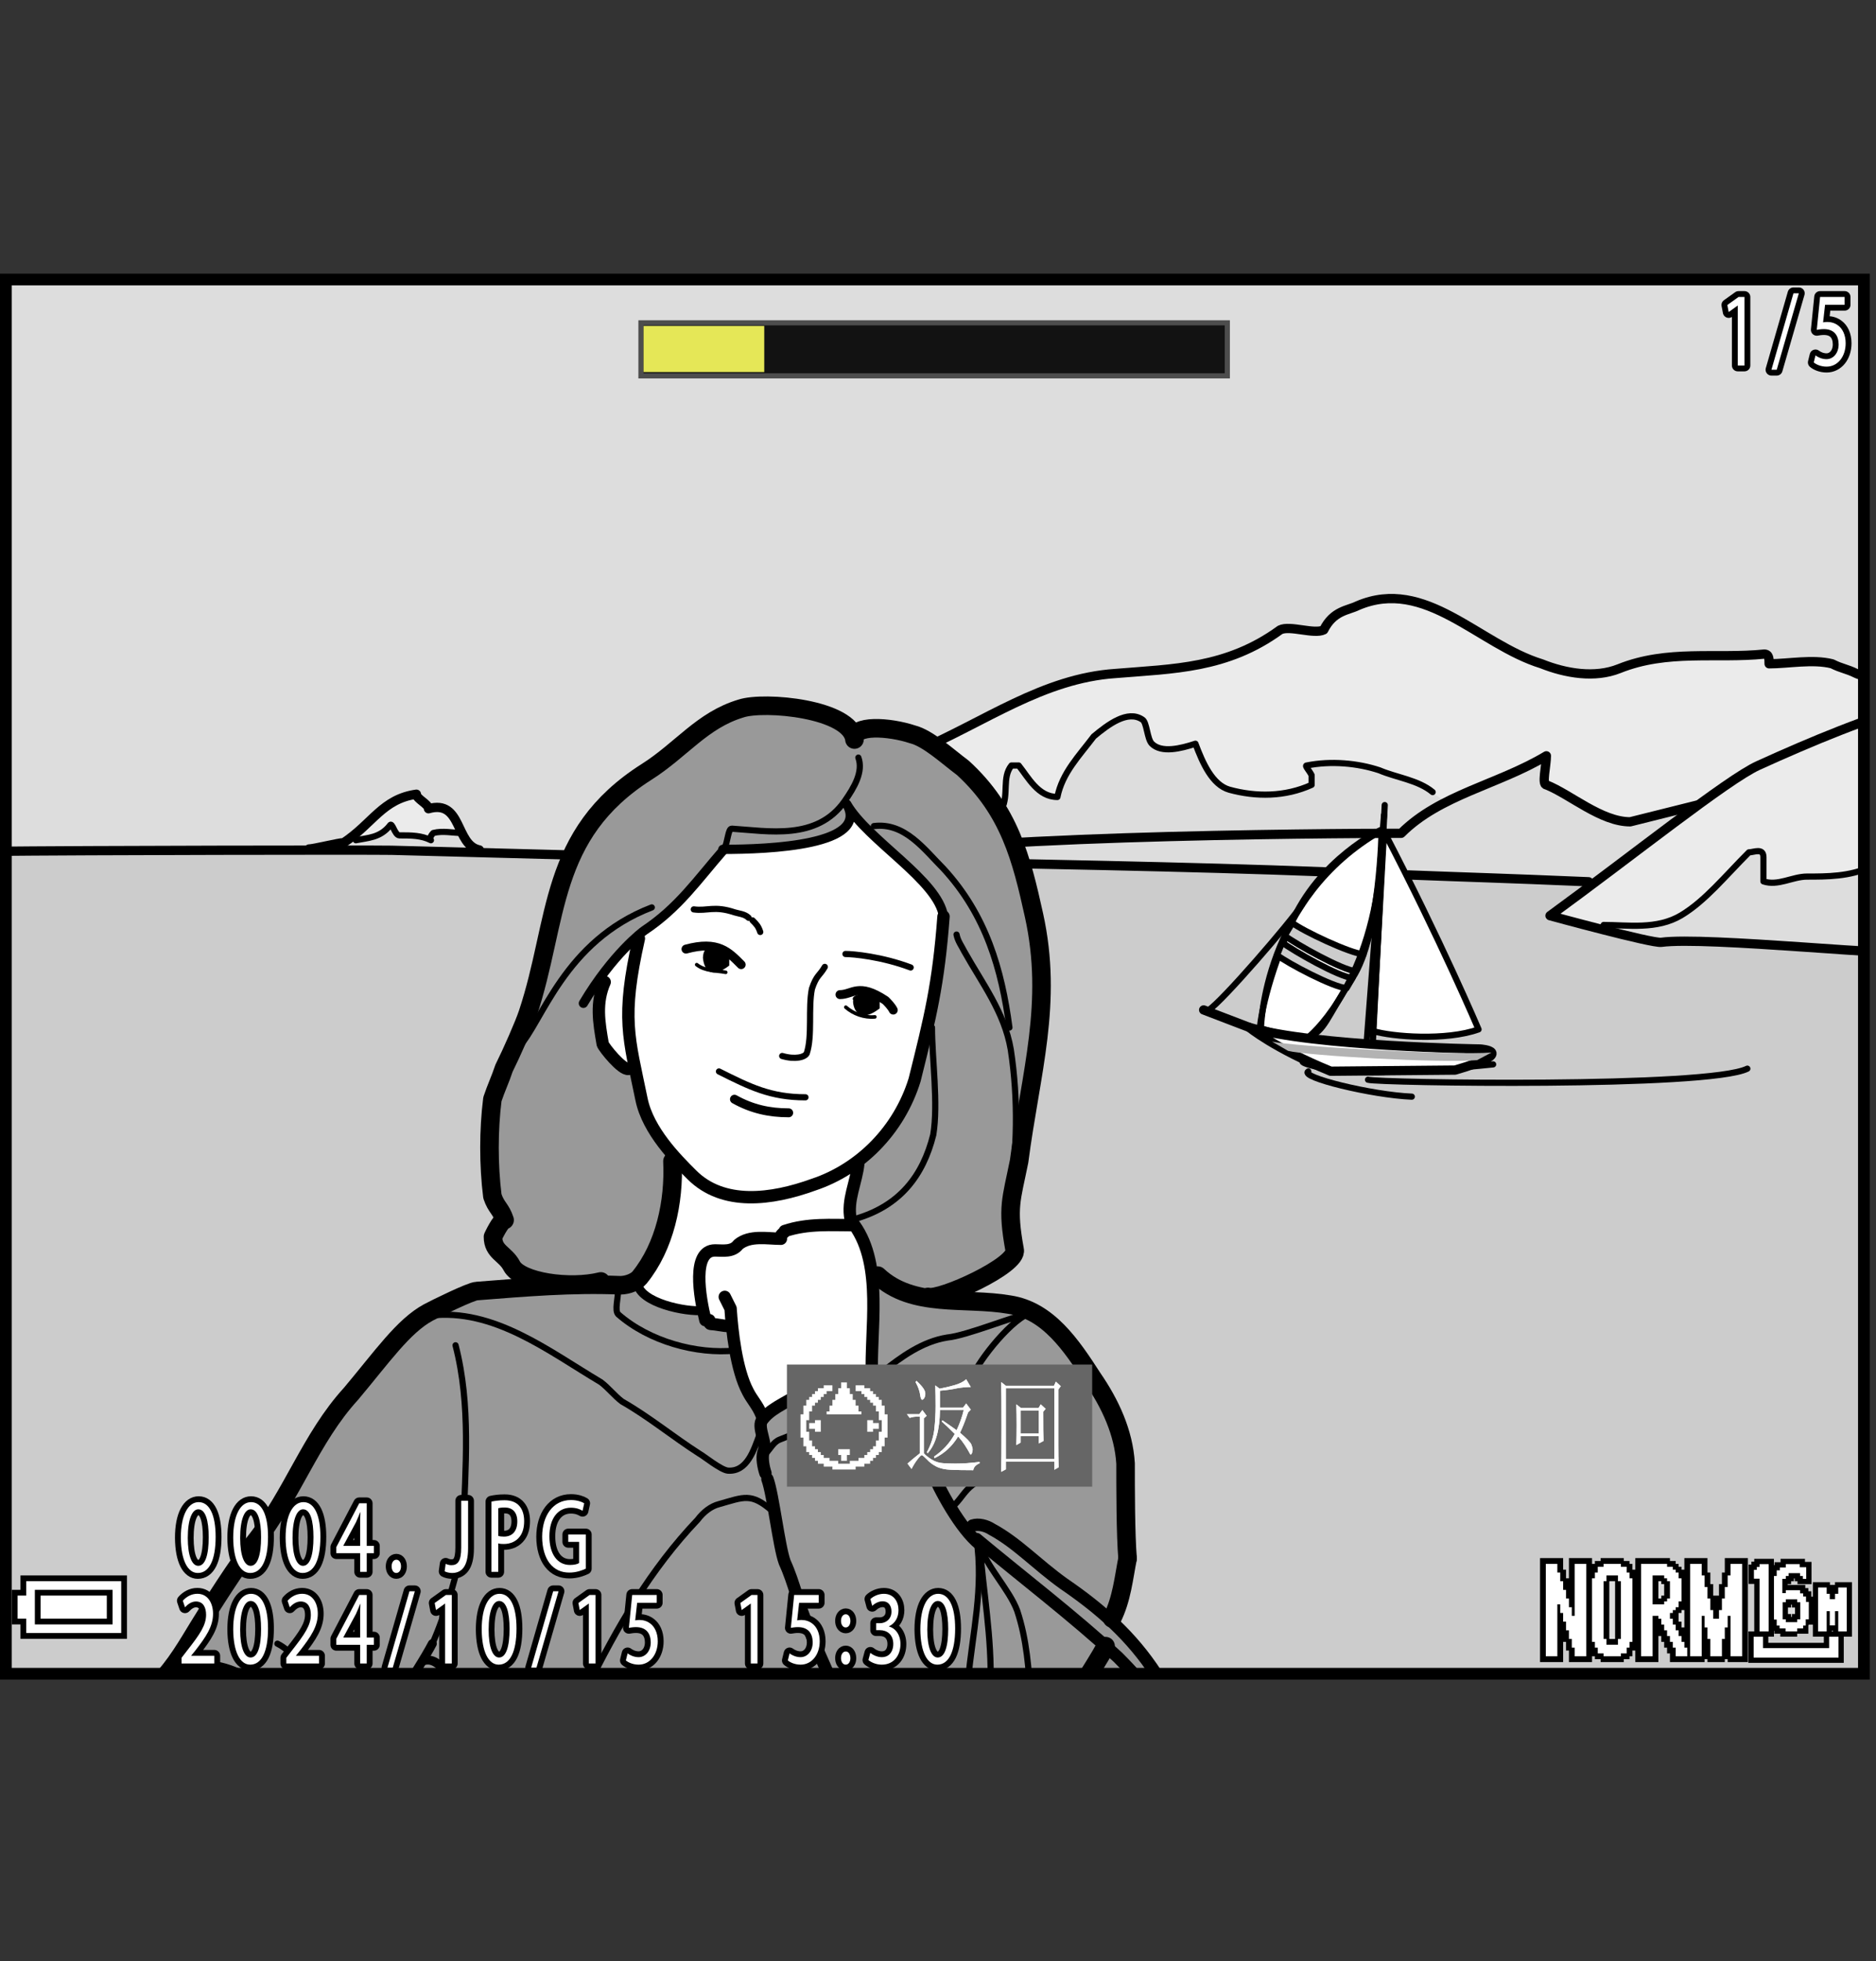 <?xml version="1.0" encoding="utf-8"?>
<!-- Generator: Adobe Illustrator 28.0.0, SVG Export Plug-In . SVG Version: 6.00 Build 0)  -->
<!DOCTYPE svg PUBLIC "-//W3C//DTD SVG 1.1//EN" "http://www.w3.org/Graphics/SVG/1.1/DTD/svg11.dtd">
<svg version="1.1" xmlns="http://www.w3.org/2000/svg" xmlns:xlink="http://www.w3.org/1999/xlink" x="0px" y="0px"
	 width="160.273px" height="167.477px" viewBox="0 0 160.273 167.477" style="enable-background:new 0 0 160.273 167.477;"
	 xml:space="preserve">
<rect x="0" y="0" width="160.273" height="167.477" fill="#333333" stroke="none"/>
<g id="space">
	<rect style="fill:none;" width="160.273" height="167.477"/>
</g>
<g id="Back">
	<rect x="0.5" y="23.869" style="fill:#DDDDDD;" width="158.739" height="119.055"/>
</g>
<g id="image">
	<g>
		<defs>
			<rect id="SVGID_1_" x="0.523" y="23.869" width="158.718" height="119.039"/>
		</defs>
		<clipPath id="SVGID_00000115474292467489312670000018063204836993755300_">
			<use xlink:href="#SVGID_1_"  style="overflow:visible;"/>
		</clipPath>
		<path style="clip-path:url(#SVGID_00000115474292467489312670000018063204836993755300_);fill:#EBEBEB;" d="M161.48,57.51
			c-0.828,0-2.062,0.414-2.894,0c-0.824-0.41-1.242-0.41-2.066-0.828c-1.656-0.414-3.723,0-5.379,0
			c0-0.414,0-0.828-0.414-0.828c-4.133,0.414-8.27-0.414-12.406,1.246c-2.066,0.824-4.551,0.41-6.62-0.418
			c-5.375-1.652-9.926-7.441-15.715-4.961c-0.828,0.414-2.07,0.414-2.895,2.066
			c-0.828,0.41-2.898-0.414-3.727,0c-4.547,3.313-9.102,3.313-14.059,3.723
			c-6.207,0.414-11.168,4.137-16.961,6.617c-2.484,0.828-1.863,3.101-2.691,3.93l-1.859,3.93
			c0.621,0,1.238,0.207,1.859-0.207c1.652-1.242,2.484-3.101,4.344-3.93c0,1.031-0.414,2.277,0.623,2.687
			c0.826,0.414,1.033-0.824,1.654-1.242c0,0,0.207,0.207,0.207,0.418c1.035-0.211,2.688,0.414,3.102-0.621
			c0.621-1.242,0-2.691,0.828-3.723c0.207,0,0.41,0,0.621,0c0.828,1.031,1.652,2.687,3.305,2.687
			c0.414-2.066,1.859-3.515,3.105-5.168c1.238-1.035,2.898-2.277,4.141-1.449c0.406,0.207,0.406,1.652,0.824,2.07
			c0.824,0.824,2.48,0.41,3.723,0c0.617,1.652,1.441,3.512,2.895,3.926c2.273,0.621,4.754,0.621,7.031-0.414
			c0-0.207,0-0.621,0-0.824c-0.207-0.418-0.621-0.828-0.418-0.828c2.074-0.414,4.348-0.207,6.211,0.41
			c1.449,0.621,4.262,1.559,5.504,2.594c0.742-0.199,4.625-1.352,8.761-3.832c0,0.828-0.413,2.48,0,2.48
			c2.066,0.828,4.68,3.156,7.16,3.156l5.691-1.422c-2.195,1.543-5.5,4.309-12.543,9.438l4.582,0.793
			c2.07,0,4.551,0.414,6.621-0.824c2.066-1.242,3.719-3.309,5.789-5.379c0.414,0,1.242-0.414,1.242,0.414
			c0,0.824,0,1.656,0,2.066c1.238,0.418,2.481-0.41,3.723-0.41c1.656,0,3.723,0,5.379-0.832"/>
		<path style="clip-path:url(#SVGID_00000115474292467489312670000018063204836993755300_);fill:#EBEBEB;" d="M39.501,71.131
			c-0.824,0-1.652-0.211-2.48,0c0,0-0.414,0.41-0.203,0.617c-0.828-0.414-1.656-0.414-2.691-0.414
			c-0.414,0-0.621-1.238-0.828-0.828c-0.828,1.035-1.859,1.035-2.894,1.242l-1.031,0.207
			c2.481-1.656,3.305-3.723,6.203-4.137c0,0.414,1.031,0.824,1.031,1.242
			C38.278,68.67,39.071,70.002,39.501,71.131z"/>
		<polygon style="clip-path:url(#SVGID_00000115474292467489312670000018063204836993755300_);fill:#CCCCCC;" points="
			161.586,143.959 -3.722,143.17 -3.796,72.701 23.31,72.662 43.196,72.983 135.633,75.322 131.985,78.483 
			140.875,80.518 147.496,80.564 166.613,80.807 		"/>
		
			<path style="clip-path:url(#SVGID_00000115474292467489312670000018063204836993755300_);fill:#FFFFFF;stroke:#000000;stroke-width:0.528;stroke-linecap:round;stroke-linejoin:round;" d="
			M118.04,70.838c0,0-5.387,2.508-7.773,8.137c-2.387,5.625-2.629,8.683-2.629,8.805
			c2.262,0.734,4.098,0.856,4.098,0.856c1.527-0.735,1.453-1.504,3.816-5.129
			C117.915,79.893,118.04,70.838,118.04,70.838z"/>
		
			<path style="clip-path:url(#SVGID_00000115474292467489312670000018063204836993755300_);fill:none;stroke:#000000;stroke-width:0.792;stroke-linecap:round;stroke-linejoin:round;" d="
			M120.325,74.713c5.586,0.215,7.598,0.254,15.401,0.582"/>
		
			<path style="clip-path:url(#SVGID_00000115474292467489312670000018063204836993755300_);fill:none;stroke:#000000;stroke-width:0.792;stroke-linecap:round;stroke-linejoin:round;" d="
			M71.724,73.436c16.176,0.34,30.008,0.566,41.461,1.012"/>
		
			<path style="clip-path:url(#SVGID_00000115474292467489312670000018063204836993755300_);fill:none;stroke:#000000;stroke-width:0.792;stroke-linecap:round;stroke-linejoin:round;" d="
			M164.266,59.99c-4.547,1.242-9.516,3.313-14.059,5.379c-2.641,1.199-10.742,7.695-17.785,12.824
			c0,0,8.719,2.383,9.508,2.273c3.762-0.515,20.852,1.27,22.649,0.93"/>
		
			<path style="clip-path:url(#SVGID_00000115474292467489312670000018063204836993755300_);fill:none;stroke:#000000;stroke-width:0.792;stroke-linecap:round;stroke-linejoin:round;" d="
			M-1.116,72.701c8.652-0.094,32.773-0.129,34.582-0.094l39.293,1.035c5.586-2.273,40.984-2.485,46.949-2.485
			c3.309-3.308,8.27-4.137,12.405-6.617c0,0.828-0.413,2.48,0,2.48c2.066,0.828,4.68,3.156,7.16,3.156
			l5.691-1.422"/>
		
			<path style="clip-path:url(#SVGID_00000115474292467489312670000018063204836993755300_);fill:none;stroke:#000000;stroke-width:0.792;stroke-linecap:round;stroke-linejoin:round;" d="
			M26.403,72.494c0.418,0,2.551-0.539,2.969-0.539c2.481-1.656,3.305-3.723,6.203-4.137
			c0,0.414,1.031,0.824,1.031,1.242c2.895-0.828,2.273,3.101,4.344,3.516"/>
		
			<path style="clip-path:url(#SVGID_00000115474292467489312670000018063204836993755300_);fill:none;stroke:#000000;stroke-width:0.792;stroke-linecap:round;stroke-linejoin:round;" d="
			M161.48,57.51c-0.828,0-2.062,0.414-2.894,0c-0.824-0.41-1.242-0.41-2.066-0.828
			c-1.656-0.414-3.723,0-5.379,0c0-0.414,0-0.828-0.414-0.828c-4.133,0.414-8.27-0.414-12.406,1.246
			c-2.066,0.824-4.551,0.41-6.62-0.418c-5.375-1.652-9.926-7.441-15.715-4.961
			c-0.828,0.414-2.07,0.414-2.895,2.066c-0.828,0.41-2.898-0.414-3.727,0
			c-4.547,3.313-9.102,3.313-14.059,3.723c-6.207,0.414-11.168,4.137-16.961,6.617
			c-2.484,0.828-1.863,3.101-2.691,3.93c-1.777,1.778-1.031,1.035-1.859,3.102
			c-0.555,1.383-2.711,0.906-4.344,0.414c-1.375-0.414-3.859,0.621-3.859,0.621l-3.516,1.035"/>
		
			<path style="clip-path:url(#SVGID_00000115474292467489312670000018063204836993755300_);fill:none;stroke:#000000;stroke-width:0.528;stroke-linecap:round;stroke-linejoin:round;" d="
			M73.794,71.986c0.621,0,1.238,0.207,1.859-0.207c1.652-1.242,2.484-3.101,4.344-3.93
			c0,1.031-0.414,2.277,0.623,2.687c0.826,0.414,1.033-0.824,1.654-1.242c0,0,0.207,0.207,0.207,0.418
			c1.035-0.211,2.688,0.414,3.102-0.621c0.621-1.242,0-2.691,0.828-3.723c0.207,0,0.41,0,0.621,0
			c0.828,1.031,1.652,2.687,3.305,2.687c0.414-2.066,1.859-3.515,3.105-5.168
			c1.238-1.035,2.898-2.277,4.141-1.449c0.406,0.207,0.406,1.652,0.824,2.07c0.824,0.824,2.48,0.41,3.723,0
			c0.617,1.652,1.441,3.512,2.895,3.926c2.273,0.621,4.754,0.621,7.031-0.414c0-0.207,0-0.621,0-0.824
			c-0.207-0.418-0.621-0.828-0.418-0.828c2.074-0.414,4.348-0.207,6.211,0.41c1.449,0.621,3.305,0.828,4.547,1.859
			"/>
		
			<path style="clip-path:url(#SVGID_00000115474292467489312670000018063204836993755300_);fill:none;stroke:#000000;stroke-width:0.528;stroke-linecap:round;stroke-linejoin:round;" d="
			M30.403,71.748c1.035-0.207,2.066-0.207,2.894-1.242c0.207-0.41,0.414,0.828,0.828,0.828
			c1.035,0,1.863,0,2.691,0.414c-0.211-0.207,0.203-0.617,0.203-0.617c0.828-0.211,1.656,0,2.48,0"/>
		
			<path style="clip-path:url(#SVGID_00000115474292467489312670000018063204836993755300_);fill:none;stroke:#000000;stroke-width:0.528;stroke-linecap:round;stroke-linejoin:round;" d="
			M137.004,78.986c2.07,0,4.551,0.414,6.621-0.824c2.066-1.242,3.719-3.309,5.789-5.379
			c0.414,0,1.242-0.414,1.242,0.414c0,0.824,0,1.656,0,2.066c1.238,0.418,2.481-0.41,3.723-0.41
			c1.656,0,3.723,0,5.379-0.832c0,0,0-0.41,0-0.824"/>
		
			<line style="clip-path:url(#SVGID_00000115474292467489312670000018063204836993755300_);fill:none;stroke:#000000;stroke-width:0.528;stroke-linecap:round;stroke-linejoin:round;" x1="116.735" y1="89.291" x2="118.243" y2="69.592"/>
		
			<path style="clip-path:url(#SVGID_00000115474292467489312670000018063204836993755300_);fill:#FFFFFF;stroke:#000000;stroke-width:0.528;stroke-linecap:round;stroke-linejoin:round;" d="
			M118.243,71.006c4.863,9.324,8.074,16.895,8.074,16.895c-2.773,0.992-7.379,0.637-9.016,0.141L118.243,71.006z"/>
		
			<path style="clip-path:url(#SVGID_00000115474292467489312670000018063204836993755300_);fill:none;stroke:#000000;stroke-width:0.528;stroke-linecap:round;stroke-linejoin:round;" d="
			M118.044,70.908c-10.141,5.777-10.316,16.895-10.316,16.895"/>
		
			<line style="clip-path:url(#SVGID_00000115474292467489312670000018063204836993755300_);fill:none;stroke:#000000;stroke-width:0.528;stroke-linecap:round;stroke-linejoin:round;" x1="117.286" y1="89.01" x2="118.302" y2="68.748"/>
		
			<line style="clip-path:url(#SVGID_00000115474292467489312670000018063204836993755300_);fill:none;stroke:#000000;stroke-width:0.792;stroke-linecap:round;stroke-linejoin:round;" x1="106.735" y1="87.733" x2="102.833" y2="86.24"/>
		
			<path style="clip-path:url(#SVGID_00000115474292467489312670000018063204836993755300_);fill:none;stroke:#000000;stroke-width:0.528;stroke-linecap:round;stroke-linejoin:round;" d="
			M111.423,90.6c-0.711,0.074,1.379,0.805,5.07,0.945c3.633,0.137,11.07-0.656,11.07-0.656"/>
		
			<path style="clip-path:url(#SVGID_00000115474292467489312670000018063204836993755300_);fill:none;stroke:#000000;stroke-width:0.528;stroke-linecap:round;stroke-linejoin:round;" d="
			M111.771,91.49c-0.777,0.496,5.441,2.015,8.844,2.156"/>
		
			<path style="clip-path:url(#SVGID_00000115474292467489312670000018063204836993755300_);fill:none;stroke:#000000;stroke-width:0.528;stroke-linecap:round;stroke-linejoin:round;" d="
			M116.876,92.201c0.816,0.27,29.093,0.711,32.405-0.945"/>
		
			<path style="clip-path:url(#SVGID_00000115474292467489312670000018063204836993755300_);fill:#CCCCCC;stroke:#000000;stroke-width:0.528;stroke-linecap:round;stroke-linejoin:round;" d="
			M115.841,82.932c-1.133-0.07-5.16-2.328-6.086-3.035l0.656-1.09c0.922,0.711,4.945,2.605,6.082,2.68
			L115.841,82.932z"/>
		
			<path style="clip-path:url(#SVGID_00000115474292467489312670000018063204836993755300_);fill:#FFFFFF;stroke:#000000;stroke-width:0.792;stroke-linecap:round;stroke-linejoin:round;" d="
			M124.31,91.377c5.488-1.582,2.148-1.801,2.148-1.801s-14.262-0.211-19.723-1.844c0,0,2.125,1.77,6.953,3.742
			L124.31,91.377z"/>
		
			<path style="clip-path:url(#SVGID_00000115474292467489312670000018063204836993755300_);fill:#CCCCCC;stroke:#000000;stroke-width:0.528;stroke-linecap:round;stroke-linejoin:round;" d="
			M115.044,84.381c-1.137-0.07-5.016-2.11-5.938-2.824l0.434-1.082c0.926,0.707,4.879,2.965,6.012,3.031
			L115.044,84.381z"/>
		<path style="clip-path:url(#SVGID_00000115474292467489312670000018063204836993755300_);fill:#B3B3B3;" d="M126.192,90.529
			c-3.277,0.266-14.504-0.387-16.145-0.793l-1.375-0.797c1.641,0.41,15.469,1.203,18.75,0.938"/>
		
			<path style="clip-path:url(#SVGID_00000115474292467489312670000018063204836993755300_);fill:none;stroke:#000000;stroke-width:0.528;stroke-linecap:round;stroke-linejoin:round;" d="
			M103.243,86.26c1.16-0.723,7.019-7.524,7.965-8.969"/>
		
			<path style="clip-path:url(#SVGID_00000115474292467489312670000018063204836993755300_);fill:none;stroke:#000000;stroke-width:0.528;stroke-linecap:round;stroke-linejoin:round;" d="
			M117.794,75.26c-1.215,9.422-5.953,13.25-5.953,13.25"/>
		<path style="clip-path:url(#SVGID_00000115474292467489312670000018063204836993755300_);fill:#999999;" d="M16.399,144.74
			l83.41,0.074c-0.32-0.594-0.656-1.191-0.996-1.812c-1.144-1.758-2.434-3.242-3.863-4.566l0.059-0.234
			c0.828-1.648,0.996-3.465,1.324-5.125c-0.172-1.984-0.172-6.117-0.172-8.102
			c-0.156-2.648-1.32-5.129-2.805-7.281c-1.82-2.816-3.809-5.789-7.117-6.289
			c-2.121-0.367-4.457-0.223-6.617-0.508l-0.332-0.152c0.992,0.332,7.719-2.703,7.395-4.024
			c-0.664-3.644-0.281-4.25,0.383-7.559c0.992-7.613,2.926-13.516,1.27-21.016
			c-1.07-4.844-2.098-8.93-6.066-12.57c-1.326-0.988-2.981-2.535-4.301-2.867
			c-1.992-0.66-5.129-0.871-4.969,0.441c-0.328-2.648-7.719-3.309-9.703-2.648
			c-3.309,0.992-5.082,3.523-8.051,5.406c-8.441,5.352-7.504,12.684-10.152,20.625
			c-0.332,0.988-1.375,3.359-2.035,4.684c-0.332,1-0.664,1.66-0.992,2.648c-0.332,2.648-0.332,5.629,0,8.281
			c0.328,0.988,0.715,1.039,1.043,2.035c-0.328,0-0.992,1.43-0.992,1.43c0,1.324,1.051,1.43,1.602,2.484
			c0.414,0.801,2.023,1.344,3.816,1.527l0.152,0.152c-2.301,0.094-4.598,0.285-6.945,0.469
			c-0.496,0-3.613,1.543-4.137,1.824c-2.152,1.16-3.973,3.809-6.617,6.949
			c-3.477,3.805-4.965,8.602-8.273,12.738c-1.902,2.602-7.016,10.254-8.617,12.895L16.399,144.74z"/>
		<path style="clip-path:url(#SVGID_00000115474292467489312670000018063204836993755300_);fill:#999999;" d="M34.567,143.881
			c0.664-0.785,1.281-1.633,1.828-2.555l-0.121,0.465c1.324-0.328,1.82,0.883,2.316,1.875
			c0.184,0.297,0.352,0.594,0.516,0.891L34.567,143.881z"/>
		<path style="clip-path:url(#SVGID_00000115474292467489312670000018063204836993755300_);fill:#999999;" d="M92.087,144.541
			c0.699-1.133,1.348-2.309,1.93-3.519l0.438-0.453c0.355,0.316,0.703,0.625,1.051,0.945
			c1,1.004,1.938,2.008,2.672,3.117L92.087,144.541z"/>
		<path style="clip-path:url(#SVGID_00000115474292467489312670000018063204836993755300_);fill:#FFFFFF;" d="M80.608,78.283
			c-0.436-3.086-6.502-6.504-8.268-9.59c2.008,3.512-6.617,3.86-10.586,3.86h0.106
			c-2.313,2.644-3.856,4.961-6.836,6.945c-0.023,0.016-0.168,0.121-0.406,0.32c-0.563,0.48-1.664,1.5-2.926,3.137
			l-0.031,0.93c-0.774,1.762-0.496,3.418-0.168,5.289c0.113,0.332,1.656,2.234,2.207,2.121l0.625,0.309
			c0.145,0.699,0.309,1.445,0.48,2.289c0.324,1.586,1.293,3.078,2.305,4.309l0.34,0.985
			c0.164,3.476-0.66,7.281-2.809,9.93l-0.172,0.492c0.172,1.656,4.137,2.484,5.629,2.32l-0.086-0.309
			c0.082,0.418,0.168,0.805,0.25,1.133c0,0,0.164,0,0.332,0c0,0.168,0,0.332,0.164,0.332
			c0.332,0,1.074,0.172,1.406,0.172l0.363-0.121c0.195,1.867,0.582,4.273,1.375,5.738
			c0.332,0.66,0.828,1.156,1.16,1.988v0.496c0.66-0.992,1.981-1.488,2.977-2.152
			c2.481-1.324,3.641-1.98,6.453-1.656l0.164-0.824c-0.109-2.594,0.277-5.473-0.133-8.121
			c-0.219-1.406-0.66-2.75-1.523-3.957l-0.328-0.496c-0.332-1.652,0.496-3.141,0.66-4.797l0.191-0.356
			c2.109-1.672,3.766-4.019,4.613-6.762C79.458,86.944,80.173,84.131,80.608,78.283z"/>
		
			<path style="clip-path:url(#SVGID_00000115474292467489312670000018063204836993755300_);fill:none;stroke:#000000;stroke-width:1.585;stroke-linecap:round;stroke-linejoin:round;" d="
			M51.329,109.424c-2.645,0.66-6.891,0.051-7.609-1.328c-0.551-1.055-1.602-1.16-1.602-2.484
			c0,0,0.664-1.43,0.992-1.43c-0.328-0.996-0.715-1.047-1.043-2.035c-0.332-2.652-0.332-5.633,0-8.281
			c0.328-0.988,0.66-1.648,0.992-2.648c0.66-1.324,1.707-3.696,2.035-4.684
			c2.648-7.941,1.711-15.273,10.152-20.625c2.969-1.883,4.742-4.414,8.051-5.406c1.984-0.66,9.375,0,9.703,2.648
			c-0.16-1.312,2.977-1.102,4.969-0.441c1.32,0.332,2.975,1.879,4.301,2.867
			c3.969,3.64,4.996,7.727,6.066,12.57c1.656,7.5-0.277,13.402-1.27,21.016
			c-0.664,3.309-1.047,3.914-0.383,7.559c0.324,1.32-6.402,4.356-7.395,4.024"/>
		
			<path style="clip-path:url(#SVGID_00000115474292467489312670000018063204836993755300_);fill:none;stroke:#000000;stroke-width:0.792;stroke-linecap:round;stroke-linejoin:round;" d="
			M80.608,78.26c-0.436-3.086-6.502-6.504-8.268-9.594c2.008,3.515-6.617,3.863-10.586,3.863"/>
		
			<path style="clip-path:url(#SVGID_00000115474292467489312670000018063204836993755300_);fill:none;stroke:#000000;stroke-width:1.056;stroke-linecap:round;stroke-linejoin:round;" d="
			M80.608,78.26c-0.436,5.844-1.15,8.656-2.471,13.957c-1.328,4.297-4.641,7.609-8.609,8.934
			c-3.637,1.32-7.754,1.836-10.422-0.832c-1.324-1.321-3.75-3.746-4.301-6.453
			c-1.078-5.277-1.766-6.891-0.223-13.727"/>
		
			<path style="clip-path:url(#SVGID_00000115474292467489312670000018063204836993755300_);fill:none;stroke:#000000;stroke-width:0.528;stroke-linecap:round;stroke-linejoin:round;" d="
			M73.333,64.693c0.441,1.215-0.363,2.555-1.156,3.695c-2.363,3.418-6.578,2.566-9.652,2.375
			c-0.328-0.023-0.328,1.102-0.664,1.766"/>
		
			<path style="clip-path:url(#SVGID_00000115474292467489312670000018063204836993755300_);fill:none;stroke:#000000;stroke-width:0.792;stroke-linecap:round;stroke-linejoin:round;" d="
			M61.86,72.529c-2.313,2.644-3.856,4.957-6.836,6.941c-0.109,0.078-2.672,1.977-5.184,6.203"/>
		
			<path style="clip-path:url(#SVGID_00000115474292467489312670000018063204836993755300_);fill:none;stroke:#000000;stroke-width:0.528;stroke-linecap:round;stroke-linejoin:round;" d="
			M59.271,77.654c1.156,0.164,1.738-0.332,3.476,0.25c0.348,0.113,0.879,0.137,1.211,0.469"/>
		
			<path style="clip-path:url(#SVGID_00000115474292467489312670000018063204836993755300_);fill:none;stroke:#000000;stroke-width:0.528;stroke-linecap:round;stroke-linejoin:round;" d="
			M72.231,81.463c0.656,0,3.09,0.219,5.57,1.152"/>
		
			<path style="clip-path:url(#SVGID_00000115474292467489312670000018063204836993755300_);fill:none;stroke:#000000;stroke-width:0.528;stroke-linecap:round;stroke-linejoin:round;" d="
			M70.466,82.564c-0.441,0.77-0.707,0.683-1.102,1.871c-0.332,1.656,0.055,4.027-0.441,5.511
			c-0.164,0.332-0.992,0.551-2.098,0.227"/>
		
			<path style="clip-path:url(#SVGID_00000115474292467489312670000018063204836993755300_);fill:none;stroke:#000000;stroke-width:0.763;stroke-linecap:round;stroke-linejoin:round;" d="
			M63.321,82.373c-1.074-1.078-1.98-2.074-4.715-1.328"/>
		
			<path style="clip-path:url(#SVGID_00000115474292467489312670000018063204836993755300_);fill:none;stroke:#000000;stroke-width:0.763;stroke-linecap:round;stroke-linejoin:round;" d="
			M71.763,84.932c1.082,0,1.57-1.047,3.887,0.496c0.168,0.164,0.5,0.5,0.664,0.824"/>
		<path style="clip-path:url(#SVGID_00000115474292467489312670000018063204836993755300_);" d="M75.157,86.108
			c-2.25,1.719-2.355-0.821-2.25-0.664c-0.367-0.551,1.188-0.66,1.852-0.66
			c0.398,0.133,0.531,0.395,0.398,0.793"/>
		<path style="clip-path:url(#SVGID_00000115474292467489312670000018063204836993755300_);" d="M62.302,82.451
			c-2.25,1.719-2.242-0.852-2.25-0.656c0.047-1.41,1.191-0.664,1.852-0.664c0.398,0.129,0.531,0.398,0.398,0.793"
			/>
		
			<path style="clip-path:url(#SVGID_00000115474292467489312670000018063204836993755300_);fill:none;stroke:#000000;stroke-width:0.528;stroke-linecap:round;stroke-linejoin:round;" d="
			M61.423,91.494c2.645,1.324,4.41,2.207,7.391,2.207"/>
		
			<path style="clip-path:url(#SVGID_00000115474292467489312670000018063204836993755300_);fill:none;stroke:#000000;stroke-width:0.763;stroke-linecap:round;stroke-linejoin:round;" d="
			M62.747,93.865c1.488,0.832,2.977,1.16,4.633,1.16"/>
		
			<path style="clip-path:url(#SVGID_00000115474292467489312670000018063204836993755300_);fill:none;stroke:#000000;stroke-width:0.528;stroke-linecap:round;stroke-linejoin:round;" d="
			M64.29,78.592c0.332,0.332,0.496,0.496,0.66,0.992"/>
		
			<path style="clip-path:url(#SVGID_00000115474292467489312670000018063204836993755300_);fill:none;stroke:#000000;stroke-width:1.056;stroke-linecap:round;stroke-linejoin:round;" d="
			M74.493,117.525c-0.164-3.969,0.988-9.43-1.492-12.902c-1.984,0-3.969-0.168-5.957,0.496
			c0,0.164-0.496,0.332-0.328,0.66c-1.152,0-2.648-0.328-3.641,0.496c-0.496,0.66-1.32,0.5-1.984,0.5
			c-2,0-1.324,3.969-0.828,5.957c0,0,0.164,0,0.332,0c0,0.164,0,0.328,0.164,0.328c0.332,0,1.074,0.168,1.406,0.168"/>
		
			<path style="clip-path:url(#SVGID_00000115474292467489312670000018063204836993755300_);fill:none;stroke:#000000;stroke-width:1.056;stroke-linecap:round;stroke-linejoin:round;" d="
			M61.919,110.744c0.164,0.332,0.332,0.66,0.496,0.992c0.125,1.871,0.481,5.242,1.488,7.113
			c0.332,0.664,0.828,1.156,1.16,1.984"/>
		
			<path style="clip-path:url(#SVGID_00000115474292467489312670000018063204836993755300_);fill:none;stroke:#000000;stroke-width:1.585;stroke-linecap:round;stroke-linejoin:round;" d="
			M57.45,99.162c0.164,3.477-0.66,7.281-2.809,9.926c-0.301,0.363-0.996,0.664-1.66,0.664
			c-4.133-0.168-8.105,0.168-12.238,0.492c-0.496,0-3.613,1.543-4.137,1.824c-2.152,1.16-3.973,3.809-6.617,6.949
			c-3.477,3.805-4.965,8.602-8.273,12.738c-1.746,2.387-3.285,4.773-4.766,7.191
			c-0.914,1.492-1.957,3.332-3.375,4.758"/>
		
			<path style="clip-path:url(#SVGID_00000115474292467489312670000018063204836993755300_);fill:none;stroke:#000000;stroke-width:0.763;stroke-linecap:round;stroke-linejoin:round;" d="
			M54.47,109.584c0.172,1.656,4.137,2.484,5.629,2.32"/>
		
			<path style="clip-path:url(#SVGID_00000115474292467489312670000018063204836993755300_);fill:none;stroke:#000000;stroke-width:1.056;stroke-linecap:round;stroke-linejoin:round;" d="
			M73.333,99.326c-0.164,1.656-0.992,3.144-0.66,4.801"/>
		
			<path style="clip-path:url(#SVGID_00000115474292467489312670000018063204836993755300_);fill:none;stroke:#000000;stroke-width:1.585;stroke-linecap:round;stroke-linejoin:round;" d="
			M74.989,108.928c2.981,2.808,7.445,1.816,11.25,2.476c3.309,0.5,5.297,3.473,7.117,6.289
			c1.484,2.152,2.648,4.633,2.805,7.281c0,1.984,0,6.117,0.172,8.102"/>
		
			<path style="clip-path:url(#SVGID_00000115474292467489312670000018063204836993755300_);fill:none;stroke:#000000;stroke-width:1.056;stroke-linecap:round;stroke-linejoin:round;" d="
			M65.396,125.799c-0.168-0.496-0.332-1.324-0.168-1.82c0.336-0.66-0.496-1.984-0.164-2.644
			c0.66-0.996,1.981-1.488,2.977-2.152c2.481-1.328,3.641-1.984,6.453-1.656
			c0.488,0.059,1.484,1.82,1.82,2.156c1.32,2.145,2.316,3.473,3.145,5.621
			c0.824,1.988,2.594,5.238,4.242,6.562"/>
		
			<path style="clip-path:url(#SVGID_00000115474292467489312670000018063204836993755300_);fill:none;stroke:#000000;stroke-width:0.528;stroke-linecap:round;stroke-linejoin:round;" d="
			M83.427,131.424c0.621,4.219-0.34,7.973-0.719,12.027"/>
		
			<path style="clip-path:url(#SVGID_00000115474292467489312670000018063204836993755300_);fill:none;stroke:#000000;stroke-width:0.528;stroke-linecap:round;stroke-linejoin:round;" d="
			M84.614,143.912c0.152-3.984-0.633-8.152-0.914-12.047c0.5,1.82,2.539,3.863,3.203,5.68
			c0.824,2.488,0.988,4.961,1.156,7.613"/>
		
			<path style="clip-path:url(#SVGID_00000115474292467489312670000018063204836993755300_);fill:none;stroke:#000000;stroke-width:1.585;stroke-linecap:round;stroke-linejoin:round;" d="
			M94.454,140.568c-0.438,0.91-1.348,2.25-1.856,3.121"/>
		
			<path style="clip-path:url(#SVGID_00000115474292467489312670000018063204836993755300_);fill:none;stroke:#000000;stroke-width:1.056;stroke-linecap:round;stroke-linejoin:round;" d="
			M71.114,143.705c-0.742-1.582-1.441-3.18-2.082-4.84c-0.828-1.812-1.156-3.633-1.988-5.453
			c-0.496-1.324-0.992-5.793-1.481-7.113"/>
		
			<path style="clip-path:url(#SVGID_00000115474292467489312670000018063204836993755300_);fill:none;stroke:#000000;stroke-width:1.585;stroke-linecap:round;stroke-linejoin:round;" d="
			M95.009,138.201c0.828-1.648,0.996-3.465,1.324-5.125"/>
		
			<path style="clip-path:url(#SVGID_00000115474292467489312670000018063204836993755300_);fill:none;stroke:#000000;stroke-width:0.528;stroke-linecap:round;stroke-linejoin:round;" d="
			M75.321,117.197c1.656-1.32,3.477-2.648,5.623-2.984c1.658-0.164,5.627-1.812,7.279-2.144
			c-1.652,0.332-4.629,4.133-5.129,5.457c-1.156,2.98-2.15,5.793-2.486,8.934"/>
		
			<path style="clip-path:url(#SVGID_00000115474292467489312670000018063204836993755300_);fill:none;stroke:#000000;stroke-width:0.528;stroke-linecap:round;stroke-linejoin:round;" d="
			M38.919,114.877c1.328,5.129,0.832,10.426,0.664,15.719c0,2.481-1.656,7.606-2.648,9.762"/>
		
			<path style="clip-path:url(#SVGID_00000115474292467489312670000018063204836993755300_);fill:none;stroke:#000000;stroke-width:0.528;stroke-linecap:round;stroke-linejoin:round;" d="
			M36.716,112.346c5.457-0.668,10.148,3.027,14.613,5.676c0.66,0.496,1.156,1.16,1.82,1.66
			c2.316,1.32,4.301,2.977,6.617,4.461c0.332,0.172,1.832,1.395,2.43,1.438
			c1.649,0.109,2.203-1.766,2.699-3.09"/>
		
			<path style="clip-path:url(#SVGID_00000115474292467489312670000018063204836993755300_);fill:none;stroke:#000000;stroke-width:0.528;stroke-linecap:round;stroke-linejoin:round;" d="
			M65.946,128.994c-1.766-1.535-2.379-1.16-4.523-0.551c-0.664,0.168-1.324,0.664-1.82,1.328
			c-4.035,4.242-6.91,9.203-9.426,14.34"/>
		
			<path style="clip-path:url(#SVGID_00000115474292467489312670000018063204836993755300_);fill:none;stroke:#000000;stroke-width:0.528;stroke-linecap:round;stroke-linejoin:round;" d="
			M90.54,121.826c-2.648,1.492-4.961,3.148-7.445,4.969c-0.66,0.496-0.992,1.152-1.488,1.648"/>
		
			<path style="clip-path:url(#SVGID_00000115474292467489312670000018063204836993755300_);fill:none;stroke:#000000;stroke-width:0.763;stroke-linecap:round;stroke-linejoin:round;" d="
			M36.935,140.357c-0.535,1.035-2.066,3.484-2.742,4.355"/>
		
			<path style="clip-path:url(#SVGID_00000115474292467489312670000018063204836993755300_);fill:none;stroke:#000000;stroke-width:0.528;stroke-linecap:round;stroke-linejoin:round;" d="
			M22.274,143.775c-4.48-2.941-7.461-1.496-4.863,0.059"/>
		
			<path style="clip-path:url(#SVGID_00000115474292467489312670000018063204836993755300_);fill:none;stroke:#000000;stroke-width:0.528;stroke-linecap:round;stroke-linejoin:round;" d="
			M23.7,140.357c1.168,0.586,2.078,1.812,2.727,3.223"/>
		
			<path style="clip-path:url(#SVGID_00000115474292467489312670000018063204836993755300_);fill:none;stroke:#000000;stroke-width:0.763;stroke-linecap:round;stroke-linejoin:round;" d="
			M36.274,141.791c1.324-0.328,2.336,1.774,2.832,2.766"/>
		
			<path style="clip-path:url(#SVGID_00000115474292467489312670000018063204836993755300_);fill:none;stroke:#000000;stroke-width:1.056;stroke-linecap:round;stroke-linejoin:round;" d="
			M83.095,130.268c0.5-0.164,1.16,0,1.656,0.328c2.152,1.16,3.805,2.981,6.121,4.637
			c3.145,2.152,5.793,4.461,7.941,7.769c0.133,0.25,0.27,0.496,0.399,0.734"/>
		
			<path style="clip-path:url(#SVGID_00000115474292467489312670000018063204836993755300_);fill:none;stroke:#000000;stroke-width:1.056;stroke-linecap:round;stroke-linejoin:round;" d="
			M83.427,131.424c3.969,3.312,8.109,6.453,12.078,10.09c0.695,0.699,1.363,1.398,1.953,2.133"/>
		
			<path style="clip-path:url(#SVGID_00000115474292467489312670000018063204836993755300_);fill:none;stroke:#000000;stroke-width:0.528;stroke-linecap:round;stroke-linejoin:round;" d="
			M79.622,87.744c0,2.648,0.551,6.511,0.109,9.16c-0.883,3.524-2.867,6.063-6.617,7.164"/>
		
			<path style="clip-path:url(#SVGID_00000115474292467489312670000018063204836993755300_);fill:none;stroke:#000000;stroke-width:0.528;stroke-linecap:round;stroke-linejoin:round;" d="
			M55.685,77.486c-7.5,2.871-9.371,9.817-11.359,11.91c-0.992,1.101-1.434,2.648-1.766,4.086"/>
		
			<path style="clip-path:url(#SVGID_00000115474292467489312670000018063204836993755300_);fill:none;stroke:#000000;stroke-width:0.528;stroke-linecap:round;stroke-linejoin:round;" d="
			M81.72,79.803c0.105,0.555,0.441,0.996,0.66,1.437c1.543,2.754,3.422,5.18,3.973,8.379
			c0.656,4.301,0.551,8.605-0.113,12.793"/>
		
			<path style="clip-path:url(#SVGID_00000115474292467489312670000018063204836993755300_);fill:none;stroke:#000000;stroke-width:1.056;stroke-linecap:round;stroke-linejoin:round;" d="
			M51.661,83.858c-0.774,1.762-0.496,3.418-0.168,5.293c0.113,0.328,1.656,2.234,2.207,2.125"/>
		
			<path style="clip-path:url(#SVGID_00000115474292467489312670000018063204836993755300_);fill:none;stroke:#000000;stroke-width:0.528;stroke-linecap:round;stroke-linejoin:round;" d="
			M65.396,124.143c0.437-0.434,0.656-0.988,1.211-1.211c1.984-0.773,3.859-1.656,5.957-2.098
			c1.32-0.328,2.645-0.328,3.969-0.328"/>
		
			<path style="clip-path:url(#SVGID_00000115474292467489312670000018063204836993755300_);fill:none;stroke:#000000;stroke-width:0.528;stroke-linecap:round;stroke-linejoin:round;" d="
			M52.821,109.92c0,0.981-0.336,1.984,0,2.316c2.645,2.313,6.684,3.422,9.992,3.09"/>
		
			<path style="clip-path:url(#SVGID_00000115474292467489312670000018063204836993755300_);fill:none;stroke:#000000;stroke-width:0.528;stroke-linecap:round;stroke-linejoin:round;" d="
			M74.657,70.541c2.641-0.332,4.301,1.988,5.951,3.64c3.646,3.965,4.971,8.602,5.631,13.563"/>
		
			<path style="clip-path:url(#SVGID_00000115474292467489312670000018063204836993755300_);fill:none;stroke:#000000;stroke-width:0.305;stroke-linecap:round;stroke-linejoin:round;" d="
			M59.521,82.373c0.742,0.574,1.652,0.496,2.48,0.656"/>
		
			<path style="clip-path:url(#SVGID_00000115474292467489312670000018063204836993755300_);fill:none;stroke:#000000;stroke-width:0.305;stroke-linecap:round;stroke-linejoin:round;" d="
			M72.259,86.006c0.66,0.578,1.57,0.91,2.484,0.828"/>
	</g>
</g>
<g id="parts">
	<g>
		<polygon points="6.298,134.529 1.749,134.529 1.749,135.145 1.749,135.758 1.38,135.758 1.011,135.758 
			1.011,137.234 1.011,138.711 1.38,138.711 1.749,138.711 1.749,139.324 1.749,139.94 6.298,139.94 
			10.848,139.94 10.848,137.234 10.848,134.529 6.298,134.529 		"/>
		<polygon style="fill:#FFFFFF;" points="6.298,135.022 10.355,135.022 10.355,137.234 10.355,139.447 6.298,139.447 
			2.24,139.447 2.24,138.832 2.24,138.219 1.871,138.219 1.503,138.219 1.503,137.234 1.503,136.25 1.871,136.25 
			2.24,136.25 2.24,135.637 2.24,135.022 6.298,135.022 		"/>
		<polygon points="6.298,135.758 2.978,135.758 2.978,137.234 2.978,138.711 6.298,138.711 9.617,138.711 
			9.617,137.234 9.617,135.758 6.298,135.758 		"/>
		<polygon style="fill:#FFFFFF;" points="6.298,136.25 9.125,136.25 9.125,137.234 9.125,138.219 6.298,138.219 3.47,138.219 
			3.47,137.234 3.47,136.25 6.298,136.25 		"/>
	</g>
	<g>
		<polygon points="132.558,133.049 131.571,133.049 131.571,137.488 131.571,141.928 132.558,141.928 133.544,141.928 
			133.544,141.065 133.544,140.201 133.667,140.201 133.79,140.201 133.79,140.57 133.79,140.941 
			133.913,140.941 134.038,140.941 134.038,141.434 134.038,141.928 135.024,141.928 136.011,141.928 
			136.011,141.68 136.011,141.434 136.134,141.434 136.257,141.434 136.257,141.559 136.257,141.68 
			136.503,141.68 136.749,141.68 136.749,141.805 136.749,141.928 137.737,141.928 138.724,141.928 
			138.724,141.805 138.724,141.68 138.97,141.68 139.216,141.68 139.216,141.559 139.216,141.434 
			139.339,141.434 139.462,141.434 139.462,141.188 139.462,140.941 139.587,140.941 139.71,140.941 
			139.71,141.434 139.71,141.928 140.696,141.928 141.683,141.928 141.683,140.816 141.683,139.707 
			141.806,139.707 141.929,139.707 141.929,139.953 141.929,140.201 142.052,140.201 142.175,140.201 
			142.175,140.447 142.175,140.695 142.3,140.695 142.423,140.695 142.423,140.941 142.423,141.188 
			142.546,141.188 142.669,141.188 142.669,141.559 142.669,141.928 144.147,141.928 145.629,141.928 
			145.629,141.805 145.629,141.68 145.75,141.68 145.875,141.68 145.875,141.805 145.875,141.928 146.613,141.928 
			147.355,141.928 147.355,141.805 147.355,141.68 147.477,141.68 147.602,141.68 147.602,141.805 
			147.602,141.928 148.465,141.928 149.328,141.928 149.328,137.488 149.328,133.049 148.34,133.049 
			147.355,133.049 147.355,133.666 147.355,134.281 147.23,134.281 147.109,134.281 147.109,134.775 
			147.109,135.27 146.984,135.27 146.859,135.27 146.859,135.762 146.859,136.254 146.613,136.254 
			146.367,136.254 146.367,135.762 146.367,135.27 146.246,135.27 146.121,135.27 146.121,134.775 
			146.121,134.281 146,134.281 145.875,134.281 145.875,133.666 145.875,133.049 144.888,133.049 143.901,133.049 
			143.901,133.543 143.901,134.035 143.778,134.035 143.655,134.035 143.655,133.912 143.655,133.789 
			143.532,133.789 143.409,133.789 143.409,133.666 143.409,133.543 143.286,133.543 143.161,133.543 
			143.161,133.418 143.161,133.297 142.915,133.297 142.669,133.297 142.669,133.172 142.669,133.049 
			141.188,133.049 139.71,133.049 139.71,133.543 139.71,134.035 139.587,134.035 139.462,134.035 
			139.462,133.789 139.462,133.543 139.339,133.543 139.216,133.543 139.216,133.418 139.216,133.297 
			138.97,133.297 138.724,133.297 138.724,133.172 138.724,133.049 137.737,133.049 136.749,133.049 
			136.749,133.172 136.749,133.297 136.503,133.297 136.257,133.297 136.257,133.418 136.257,133.543 
			136.134,133.543 136.011,133.543 136.011,133.297 136.011,133.049 135.024,133.049 134.038,133.049 
			134.038,133.912 134.038,134.775 133.913,134.775 133.79,134.775 133.79,134.406 133.79,134.035 
			133.667,134.035 133.544,134.035 133.544,133.543 133.544,133.049 132.558,133.049 		"/>
		<polygon style="fill:#FFFFFF;" points="132.558,133.543 133.05,133.543 133.05,133.912 133.05,134.281 133.175,134.281 
			133.298,134.281 133.298,134.652 133.298,135.024 133.421,135.024 133.544,135.024 133.544,135.391 
			133.544,135.762 133.667,135.762 133.79,135.762 133.79,136.133 133.79,136.502 133.913,136.502 
			134.038,136.502 134.038,136.871 134.038,137.242 134.161,137.242 134.284,137.242 134.284,137.611 
			134.284,137.981 134.407,137.981 134.53,137.981 134.53,135.762 134.53,133.543 135.024,133.543 135.517,133.543 
			135.517,137.488 135.517,141.434 135.024,141.434 134.53,141.434 134.53,141.065 134.53,140.695 
			134.407,140.695 134.284,140.695 134.284,140.324 134.284,139.953 134.161,139.953 134.038,139.953 
			134.038,139.584 134.038,139.215 133.913,139.215 133.79,139.215 133.79,138.844 133.79,138.475 
			133.667,138.475 133.544,138.475 133.544,138.106 133.544,137.734 133.421,137.734 133.298,137.734 
			133.298,137.365 133.298,136.996 133.175,136.996 133.05,136.996 133.05,139.215 133.05,141.434 
			132.558,141.434 132.063,141.434 132.063,137.488 132.063,133.543 132.558,133.543 		"/>
		<polygon style="fill:#FFFFFF;" points="137.737,133.543 138.476,133.543 138.476,133.666 138.476,133.789 138.724,133.789 
			138.97,133.789 138.97,134.035 138.97,134.281 139.093,134.281 139.216,134.281 139.216,134.529 
			139.216,134.775 139.339,134.775 139.462,134.775 139.462,137.488 139.462,140.201 139.339,140.201 
			139.216,140.201 139.216,140.447 139.216,140.695 139.093,140.695 138.97,140.695 138.97,140.941 
			138.97,141.188 138.724,141.188 138.476,141.188 138.476,141.311 138.476,141.434 137.737,141.434 
			136.997,141.434 136.997,141.311 136.997,141.188 136.749,141.188 136.503,141.188 136.503,140.941 
			136.503,140.695 136.38,140.695 136.257,140.695 136.257,140.447 136.257,140.201 136.134,140.201 
			136.011,140.201 136.011,137.488 136.011,134.775 136.134,134.775 136.257,134.775 136.257,134.529 
			136.257,134.281 136.38,134.281 136.503,134.281 136.503,134.035 136.503,133.789 136.749,133.789 
			136.997,133.789 136.997,133.666 136.997,133.543 137.737,133.543 		"/>
		<polygon style="fill:#FFFFFF;" points="141.312,133.543 142.423,133.543 142.423,133.666 142.423,133.789 142.669,133.789 
			142.915,133.789 142.915,133.912 142.915,134.035 143.038,134.035 143.161,134.035 143.161,134.16 
			143.161,134.281 143.286,134.281 143.409,134.281 143.409,134.529 143.409,134.775 143.532,134.775 
			143.655,134.775 143.655,135.762 143.655,136.748 143.532,136.748 143.409,136.748 143.409,136.996 
			143.409,137.242 143.286,137.242 143.161,137.242 143.161,137.365 143.161,137.488 143.038,137.488 
			142.915,137.488 142.915,137.611 142.915,137.734 142.792,137.734 142.669,137.734 142.669,137.981 
			142.669,138.228 142.792,138.228 142.915,138.228 142.915,138.475 142.915,138.723 143.038,138.723 
			143.161,138.723 143.161,138.969 143.161,139.215 143.286,139.215 143.409,139.215 143.409,139.461 
			143.409,139.707 143.532,139.707 143.655,139.707 143.655,139.953 143.655,140.201 143.778,140.201 
			143.901,140.201 143.901,140.447 143.901,140.695 144.024,140.695 144.147,140.695 144.147,141.065 
			144.147,141.434 143.655,141.434 143.161,141.434 143.161,141.065 143.161,140.695 143.038,140.695 
			142.915,140.695 142.915,140.447 142.915,140.201 142.792,140.201 142.669,140.201 142.669,139.953 
			142.669,139.707 142.546,139.707 142.423,139.707 142.423,139.461 142.423,139.215 142.3,139.215 
			142.175,139.215 142.175,138.969 142.175,138.723 142.052,138.723 141.929,138.723 141.929,138.475 
			141.929,138.228 141.806,138.228 141.683,138.228 141.683,138.106 141.683,137.981 141.437,137.981 
			141.188,137.981 141.188,139.707 141.188,141.434 140.696,141.434 140.202,141.434 140.202,137.488 
			140.202,133.543 141.312,133.543 		"/>
		<polygon style="fill:#FFFFFF;" points="144.888,133.543 145.383,133.543 145.383,134.035 145.383,134.529 145.504,134.529 
			145.629,134.529 145.629,135.024 145.629,135.516 145.75,135.516 145.875,135.516 145.875,136.008 145.875,136.502 
			146,136.502 146.121,136.502 146.121,136.996 146.121,137.488 146.246,137.488 146.367,137.488 146.367,137.859 
			146.367,138.228 146.613,138.228 146.859,138.228 146.859,137.859 146.859,137.488 146.984,137.488 
			147.109,137.488 147.109,136.996 147.109,136.502 147.23,136.502 147.355,136.502 147.355,136.008 
			147.355,135.516 147.477,135.516 147.602,135.516 147.602,135.024 147.602,134.529 147.723,134.529 
			147.848,134.529 147.848,134.035 147.848,133.543 148.34,133.543 148.836,133.543 148.836,137.488 148.836,141.434 
			148.34,141.434 147.848,141.434 147.848,139.707 147.848,137.981 147.723,137.981 147.602,137.981 
			147.602,138.475 147.602,138.969 147.477,138.969 147.355,138.969 147.355,139.461 147.355,139.953 
			147.23,139.953 147.109,139.953 147.109,140.695 147.109,141.434 146.613,141.434 146.121,141.434 
			146.121,140.695 146.121,139.953 146,139.953 145.875,139.953 145.875,139.461 145.875,138.969 145.75,138.969 
			145.629,138.969 145.629,138.475 145.629,137.981 145.504,137.981 145.383,137.981 145.383,139.707 145.383,141.434 
			144.888,141.434 144.396,141.434 144.396,137.488 144.396,133.543 144.888,133.543 		"/>
		<polygon style="fill:#DDDDDD;" points="143.778,137.488 143.901,137.488 143.901,138.228 143.901,138.969 143.778,138.969 
			143.655,138.969 143.655,138.723 143.655,138.475 143.532,138.475 143.409,138.475 143.409,138.106 
			143.409,137.734 143.532,137.734 143.655,137.734 143.655,137.611 143.655,137.488 143.778,137.488 		"/>
		<polygon points="137.737,134.529 137.243,134.529 137.243,134.775 137.243,135.024 137.12,135.024 
			136.997,135.024 136.997,137.488 136.997,139.953 137.12,139.953 137.243,139.953 137.243,140.201 
			137.243,140.447 137.737,140.447 138.229,140.447 138.229,140.201 138.229,139.953 138.353,139.953 
			138.476,139.953 138.476,137.488 138.476,135.024 138.353,135.024 138.229,135.024 138.229,134.775 
			138.229,134.529 137.737,134.529 		"/>
		<polygon style="fill:#DDDDDD;" points="137.737,135.024 137.983,135.024 137.983,137.488 137.983,139.953 137.737,139.953 
			137.489,139.953 137.489,137.488 137.489,135.024 137.737,135.024 		"/>
		<polygon points="141.683,134.529 141.188,134.529 141.188,135.762 141.188,136.996 141.683,136.996 
			142.175,136.996 142.175,136.871 142.175,136.748 142.3,136.748 142.423,136.748 142.423,136.625 
			142.423,136.502 142.546,136.502 142.669,136.502 142.669,135.762 142.669,135.024 142.546,135.024 
			142.423,135.024 142.423,134.899 142.423,134.775 142.3,134.775 142.175,134.775 142.175,134.652 
			142.175,134.529 141.683,134.529 		"/>
		<polygon style="fill:#DDDDDD;" points="141.806,135.024 141.929,135.024 141.929,135.145 141.929,135.27 142.052,135.27 
			142.175,135.27 142.175,135.762 142.175,136.254 142.052,136.254 141.929,136.254 141.929,136.379 
			141.929,136.502 141.806,136.502 141.683,136.502 141.683,135.762 141.683,135.024 141.806,135.024 		"/>
	</g>
	<g>
		<g>
			<rect x="54.758" y="27.567" style="fill:#121212;" width="50.098" height="4.529"/>
			<path style="fill:#4D4D4D;" d="M104.636,27.785v4.091H54.977v-4.091H104.636 M105.074,27.348H54.539v4.967h50.535V27.348
				L105.074,27.348z"/>
		</g>
		<rect x="54.98" y="27.834" style="fill:#E5E757;" width="10.313" height="3.937"/>
	</g>
	<g>
		<path d="M158.227,135.107h-1.457c0,0,0,0.205,0,0.23c-0.047,0-0.391,0-0.434,0c0-0.025,0-0.23,0-0.23h-1.457
			v1.23c-0.043,0-0.09,0-0.137,0v-0.457c0,0-0.125,0-0.25,0c0-0.131,0-0.268,0-0.268s-0.133,0-0.262,0
			c0-0.131,0-0.268,0-0.268s-1.262,0-1.504,0c0-0.033,0-0.039,0-0.07c0.133,0,0.293,0,0.293,0s0-0.121,0-0.246
			c0.113,0,0.238,0,0.238,0s0-0.119,0-0.242c0.035,0,0.035,0,0.074,0c0,0.123,0,0.242,0,0.242s0.125,0,0.238,0
			c0,0.125,0,0.246,0,0.246h1.195v-1.902c0,0-0.523,0-0.559,0c0-0.129,0-0.262,0-0.262h-2.086
			c0,0,0,0.152,0,0.287c-0.012,0-0.512,0-0.512,0s0,0.121,0,0.244c-0.023,0-0.031,0-0.055,0v-0.531h-1.68
			c0,0,0,0.121,0,0.242c-0.121,0-0.246,0-0.246,0s0,0.125,0,0.246c-0.113,0-0.238,0-0.238,0v1.656c0,0,0.477,0,0.484,0
			c0,0.58,0,3.055,0,4.057h-0.508v2.682h8.156v-2.236h0.703V135.107z M156.598,139.246c0,0,0,0.031,0,0.066
			h-0.094c0-0.035,0-0.066,0-0.066C156.551,139.246,156.551,139.246,156.598,139.246z M151.074,140.283
			c0-0.121,0-0.328,0-0.525h0.48v-0.494c0.008,0,0.024,0,0.031,0c0,0.121,0,0.24,0,0.24s0.504,0,0.512,0
			c0,0.125,0,0.254,0,0.254h1.441v-0.254h0.953v-0.693l0.039-0.084h0.348v1.031h0.937c0,0.197,0,0.404,0,0.525
			C155.121,140.283,151.77,140.283,151.074,140.283z"/>
		<polygon style="fill:#FFFFFF;" points="156.27,139.764 156.27,140.736 150.621,140.736 150.621,139.764 149.82,139.764 
			149.82,141.545 157.07,141.545 157.07,139.764 		"/>
		<polygon style="fill:#FFFFFF;" points="150.09,133.807 150.09,134.051 149.844,134.051 149.844,134.807 150.324,134.807 
			150.324,139.307 151.102,139.307 151.102,133.565 150.324,133.565 150.324,133.807 		"/>
		<polygon style="fill:#FFFFFF;" points="157.047,139.307 157.773,139.307 157.773,135.559 157.047,135.559 157.047,136.098 
			156.773,136.098 156.773,136.559 156.324,136.559 156.324,136.098 156.059,136.098 156.059,135.559 
			155.324,135.559 155.324,139.307 156.059,139.307 156.059,137.582 156.324,137.582 156.324,138.795 
			156.773,138.795 156.773,137.582 157.047,137.582 		"/>
		<g>
			<g>
				<path style="fill:#FFFFFF;" d="M154.293,136.791v-0.461h-0.246v-0.268h-0.262v-0.268h-1.219v0.246h-0.293v-1.219h0.293
					v-0.244h0.242V134.334h0.977v0.244h0.242v0.244h0.285v-0.994h-0.555v-0.264h-1.191v0.285h-0.508v0.244
					H151.789v0.484h-0.234v3.721h0.234v0.512h0.25v0.242h0.508v0.254h0.992v-0.254h0.508v-0.242h0.223v-0.535
					h0.262V136.791H154.293z M153.805,138.275H153.539v0.242h-0.973v-0.242h-0.27v-1.457h0.27v-0.246h0.973
					v0.246h0.266V138.275z"/>
			</g>
		</g>
		<path style="fill:#DDDDDD;" d="M153.02,137.025c0,0.119,0,0.244,0,0.244s-0.133,0-0.27,0c0,0.236,0,0.314,0,0.553
			c0.137,0,0.27,0,0.27,0s0,0.119,0,0.246c0.035,0,0.035,0,0.07,0c0-0.127,0-0.246,0-0.246s0.137,0,0.266,0
			c0-0.238,0-0.316,0-0.553c-0.129,0-0.266,0-0.266,0s0-0.125,0-0.244
			C153.055,137.025,153.055,137.025,153.02,137.025z"/>
	</g>
	<rect x="67.23" y="116.521" style="fill:#666666;" width="26.079" height="10.432"/>
	<g>
		<polygon style="fill:#FFFFFF;" points="72.107,118.047 71.859,118.047 71.859,118.295 71.859,118.543 71.735,118.543 
			71.611,118.543 71.611,118.791 71.611,119.039 71.487,119.039 71.363,119.039 71.363,119.287 
			71.363,119.535 71.239,119.535 71.115,119.535 71.115,119.781 71.115,120.029 70.991,120.029 
			70.868,120.029 70.868,120.277 70.868,120.525 70.744,120.525 70.62,120.525 70.62,120.65 
			70.62,120.773 72.107,120.773 73.595,120.773 73.595,120.65 73.595,120.525 73.471,120.525 
			73.347,120.525 73.347,120.277 73.347,120.029 73.224,120.029 73.1,120.029 73.1,119.781 
			73.1,119.535 72.976,119.535 72.852,119.535 72.852,119.287 72.852,119.039 72.728,119.039 
			72.604,119.039 72.604,118.791 72.604,118.543 72.479,118.543 72.355,118.543 72.355,118.295 
			72.355,118.047 72.107,118.047 		"/>
		<polygon style="fill:#FFFFFF;" points="70.744,118.295 70.372,118.295 70.372,118.418 70.372,118.543 70.124,118.543 
			69.876,118.543 69.876,118.666 69.876,118.791 69.752,118.791 69.628,118.791 69.628,118.914 69.628,119.039 
			69.504,119.039 69.38,119.039 69.38,119.162 69.38,119.287 69.256,119.287 69.132,119.287 69.132,119.41 
			69.132,119.535 69.008,119.535 68.884,119.535 68.884,119.781 68.884,120.029 68.761,120.029 
			68.637,120.029 68.637,120.402 68.637,120.773 68.513,120.773 68.389,120.773 68.389,121.766 
			68.389,122.758 68.513,122.758 68.637,122.758 68.637,123.129 68.637,123.502 68.761,123.502 
			68.884,123.502 68.884,123.75 68.884,123.996 69.008,123.996 69.132,123.996 69.132,124.121 69.132,124.244 
			69.256,124.244 69.38,124.244 69.38,124.369 69.38,124.492 69.504,124.492 69.628,124.492 69.628,124.617 
			69.628,124.74 69.752,124.74 69.876,124.74 69.876,124.865 69.876,124.988 70.124,124.988 70.372,124.988 
			70.372,125.113 70.372,125.236 70.744,125.236 71.115,125.236 71.115,125.361 71.115,125.484 72.107,125.484 
			73.1,125.484 73.1,125.361 73.1,125.236 73.471,125.236 73.843,125.236 73.843,125.113 73.843,124.988 
			74.091,124.988 74.339,124.988 74.339,124.865 74.339,124.74 74.463,124.74 74.587,124.74 74.587,124.617 
			74.587,124.492 74.711,124.492 74.835,124.492 74.835,124.369 74.835,124.244 74.959,124.244 75.083,124.244 
			75.083,124.121 75.083,123.996 75.207,123.996 75.331,123.996 75.331,123.75 75.331,123.502 75.454,123.502 
			75.578,123.502 75.578,123.129 75.578,122.758 75.702,122.758 75.826,122.758 75.826,121.766 
			75.826,120.773 75.702,120.773 75.578,120.773 75.578,120.402 75.578,120.029 75.454,120.029 75.331,120.029 
			75.331,119.781 75.331,119.535 75.207,119.535 75.083,119.535 75.083,119.41 75.083,119.287 74.959,119.287 
			74.835,119.287 74.835,119.162 74.835,119.039 74.711,119.039 74.587,119.039 74.587,118.914 74.587,118.791 
			74.463,118.791 74.339,118.791 74.339,118.666 74.339,118.543 74.091,118.543 73.843,118.543 
			73.843,118.418 73.843,118.295 73.471,118.295 73.1,118.295 73.1,118.543 73.1,118.791 
			73.347,118.791 73.595,118.791 73.595,118.914 73.595,119.039 73.719,119.039 73.843,119.039 
			73.843,119.162 73.843,119.287 73.967,119.287 74.091,119.287 74.091,119.41 74.091,119.535 
			74.215,119.535 74.339,119.535 74.339,119.658 74.339,119.781 74.463,119.781 74.587,119.781 74.587,119.906 
			74.587,120.029 74.711,120.029 74.835,120.029 74.835,120.277 74.835,120.525 74.959,120.525 75.083,120.525 
			75.083,120.898 75.083,121.27 75.207,121.27 75.331,121.27 75.331,121.766 75.331,122.262 75.207,122.262 
			75.083,122.262 75.083,122.633 75.083,123.006 74.959,123.006 74.835,123.006 74.835,123.254 74.835,123.502 
			74.711,123.502 74.587,123.502 74.587,123.625 74.587,123.75 74.463,123.75 74.339,123.75 74.339,123.873 
			74.339,123.996 74.215,123.996 74.091,123.996 74.091,124.121 74.091,124.244 73.967,124.244 
			73.843,124.244 73.843,124.369 73.843,124.492 73.595,124.492 73.347,124.492 73.347,124.617 73.347,124.74 
			72.976,124.74 72.604,124.74 72.604,124.865 72.604,124.988 72.107,124.988 71.611,124.988 71.611,124.865 
			71.611,124.74 71.239,124.74 70.868,124.74 70.868,124.617 70.868,124.492 70.62,124.492 70.372,124.492 
			70.372,124.369 70.372,124.244 70.248,124.244 70.124,124.244 70.124,124.121 70.124,123.996 70,123.996 
			69.876,123.996 69.876,123.873 69.876,123.75 69.752,123.75 69.628,123.75 69.628,123.625 69.628,123.502 
			69.504,123.502 69.38,123.502 69.38,123.254 69.38,123.006 69.256,123.006 69.132,123.006 69.132,122.633 
			69.132,122.262 69.008,122.262 68.884,122.262 68.884,121.766 68.884,121.27 69.008,121.27 
			69.132,121.27 69.132,120.898 69.132,120.525 69.256,120.525 69.38,120.525 69.38,120.277 
			69.38,120.029 69.504,120.029 69.628,120.029 69.628,119.906 69.628,119.781 69.752,119.781 69.876,119.781 
			69.876,119.658 69.876,119.535 70,119.535 70.124,119.535 70.124,119.41 70.124,119.287 70.248,119.287 
			70.372,119.287 70.372,119.162 70.372,119.039 70.496,119.039 70.62,119.039 70.62,118.914 70.62,118.791 
			70.868,118.791 71.115,118.791 71.115,118.543 71.115,118.295 70.744,118.295 		"/>
		<polygon style="fill:#FFFFFF;" points="69.876,121.27 69.628,121.27 69.628,121.395 69.628,121.518 69.38,121.518 
			69.132,121.518 69.132,121.766 69.132,122.014 69.38,122.014 69.628,122.014 69.628,122.137 69.628,122.262 
			69.876,122.262 70.124,122.262 70.124,121.766 70.124,121.27 69.876,121.27 		"/>
		<polygon style="fill:#FFFFFF;" points="74.339,121.27 74.091,121.27 74.091,121.766 74.091,122.262 74.339,122.262 
			74.587,122.262 74.587,122.137 74.587,122.014 74.835,122.014 75.083,122.014 75.083,121.766 75.083,121.518 
			74.835,121.518 74.587,121.518 74.587,121.395 74.587,121.27 74.339,121.27 		"/>
		<polygon style="fill:#FFFFFF;" points="72.107,123.75 71.611,123.75 71.611,123.996 71.611,124.244 71.735,124.244 
			71.859,124.244 71.859,124.492 71.859,124.74 72.107,124.74 72.355,124.74 72.355,124.492 72.355,124.244 
			72.479,124.244 72.604,124.244 72.604,123.996 72.604,123.75 72.107,123.75 		"/>
	</g>
	<g>
		<g>
			<path style="fill:#FFFFFF;" d="M78.93,124.101c0.141,0.164,0.36,0.34,0.659,0.527
				c0.299,0.188,0.628,0.293,0.989,0.316c0.36,0.023,0.708,0.035,1.042,0.035
				c0.334,0,0.659-0.012,0.976-0.035s0.676-0.059,1.081-0.105l0.026,0.105
				c-0.334,0.141-0.519,0.34-0.554,0.598c-0.774,0-1.415-0.012-1.925-0.035
				c-0.51-0.023-0.923-0.117-1.239-0.281s-0.58-0.363-0.791-0.598
				c-0.229-0.234-0.374-0.357-0.435-0.369c-0.062-0.012-0.189,0.111-0.382,0.369
				c-0.194,0.258-0.36,0.527-0.501,0.809l-0.343-0.457c0.228-0.211,0.58-0.504,1.055-0.879v-3.129
				h-0.237c-0.229,0-0.439,0.035-0.633,0.105l-0.237-0.316h1.055l0.264-0.352l0.369,0.492l-0.237,0.211
				V124.101z M78.218,118.019l0.079-0.105c0.281,0.258,0.483,0.48,0.606,0.668
				c0.123,0.188,0.171,0.363,0.145,0.527s-0.07,0.275-0.132,0.334
				c-0.062,0.059-0.102,0.088-0.119,0.088c-0.088,0-0.149-0.141-0.185-0.422
				C78.561,118.757,78.429,118.394,78.218,118.019z M79.193,123.996c0.352-0.656,0.562-1.318,0.633-1.986
				c0.07-0.668,0.105-1.312,0.105-1.934s-0.009-1.213-0.026-1.775l0.369,0.281
				c0.386-0.07,0.808-0.17,1.266-0.299c0.457-0.129,0.791-0.299,1.002-0.51l0.396,0.668
				c-0.369,0-0.756,0.035-1.16,0.105c-0.422,0.094-0.914,0.164-1.477,0.211v1.441h1.978l0.264-0.352
				l0.396,0.527l-0.237,0.246c-0.264,0.773-0.492,1.348-0.686,1.723
				c0.58,0.492,0.905,0.832,0.976,1.02c0.07,0.188,0.105,0.328,0.105,0.422
				s-0.018,0.188-0.053,0.281c-0.036,0.094-0.07,0.141-0.105,0.141c-0.036,0-0.079-0.059-0.132-0.176
				c-0.088-0.164-0.211-0.369-0.369-0.615s-0.352-0.498-0.58-0.756
				c-0.51,0.844-1.187,1.465-2.03,1.863l-0.026-0.141c0.755-0.516,1.345-1.16,1.767-1.934
				c-0.492-0.492-0.861-0.844-1.107-1.055l0.053-0.105c0.386,0.258,0.791,0.539,1.213,0.844
				c0.281-0.609,0.483-1.184,0.606-1.723h-2.03c-0.018,1.711-0.369,2.941-1.055,3.691L79.193,123.996z
				"/>
			<path style="fill:#FFFFFF;" d="M90.415,118.652v4.781c0,0.539,0.009,1.16,0.026,1.863l-0.369,0.211v-0.703
				h-4.14v0.668l-0.396,0.211c0.017-0.633,0.026-1.91,0.026-3.832s-0.009-3.199-0.026-3.832
				l0.396,0.316h4.113l0.158-0.352l0.422,0.387L90.415,118.652z M85.933,118.546v6.047h4.14v-6.047
				H85.933z M86.829,123.398c0.017-0.516,0.026-1.084,0.026-1.705s-0.009-1.213-0.026-1.775
				l0.396,0.316h1.503l0.185-0.316l0.422,0.387l-0.211,0.246c0,1.289,0.009,2.121,0.026,2.496
				l-0.396,0.211v-0.633h-1.556v0.562L86.829,123.398z M87.198,120.445v1.969h1.556v-1.969H87.198z"/>
		</g>
		<g>
			<path style="fill:#FFFFFF;" d="M78.93,124.101c0.141,0.164,0.36,0.34,0.659,0.527
				c0.299,0.188,0.628,0.293,0.989,0.316c0.36,0.023,0.708,0.035,1.042,0.035
				c0.334,0,0.659-0.012,0.976-0.035s0.676-0.059,1.081-0.105l0.026,0.105
				c-0.334,0.141-0.519,0.34-0.554,0.598c-0.774,0-1.415-0.012-1.925-0.035
				c-0.51-0.023-0.923-0.117-1.239-0.281s-0.58-0.363-0.791-0.598
				c-0.229-0.234-0.374-0.357-0.435-0.369c-0.062-0.012-0.189,0.111-0.382,0.369
				c-0.194,0.258-0.36,0.527-0.501,0.809l-0.343-0.457c0.228-0.211,0.58-0.504,1.055-0.879v-3.129
				h-0.237c-0.229,0-0.439,0.035-0.633,0.105l-0.237-0.316h1.055l0.264-0.352l0.369,0.492l-0.237,0.211
				V124.101z M78.218,118.019l0.079-0.105c0.281,0.258,0.483,0.48,0.606,0.668
				c0.123,0.188,0.171,0.363,0.145,0.527s-0.07,0.275-0.132,0.334
				c-0.062,0.059-0.102,0.088-0.119,0.088c-0.088,0-0.149-0.141-0.185-0.422
				C78.561,118.757,78.429,118.394,78.218,118.019z M79.193,123.996c0.352-0.656,0.562-1.318,0.633-1.986
				c0.07-0.668,0.105-1.312,0.105-1.934s-0.009-1.213-0.026-1.775l0.369,0.281
				c0.386-0.07,0.808-0.17,1.266-0.299c0.457-0.129,0.791-0.299,1.002-0.51l0.396,0.668
				c-0.369,0-0.756,0.035-1.16,0.105c-0.422,0.094-0.914,0.164-1.477,0.211v1.441h1.978l0.264-0.352
				l0.396,0.527l-0.237,0.246c-0.264,0.773-0.492,1.348-0.686,1.723
				c0.58,0.492,0.905,0.832,0.976,1.02c0.07,0.188,0.105,0.328,0.105,0.422
				s-0.018,0.188-0.053,0.281c-0.036,0.094-0.07,0.141-0.105,0.141c-0.036,0-0.079-0.059-0.132-0.176
				c-0.088-0.164-0.211-0.369-0.369-0.615s-0.352-0.498-0.58-0.756
				c-0.51,0.844-1.187,1.465-2.03,1.863l-0.026-0.141c0.755-0.516,1.345-1.16,1.767-1.934
				c-0.492-0.492-0.861-0.844-1.107-1.055l0.053-0.105c0.386,0.258,0.791,0.539,1.213,0.844
				c0.281-0.609,0.483-1.184,0.606-1.723h-2.03c-0.018,1.711-0.369,2.941-1.055,3.691L79.193,123.996z
				"/>
			<path style="fill:#FFFFFF;" d="M90.415,118.652v4.781c0,0.539,0.009,1.16,0.026,1.863l-0.369,0.211v-0.703
				h-4.14v0.668l-0.396,0.211c0.017-0.633,0.026-1.91,0.026-3.832s-0.009-3.199-0.026-3.832
				l0.396,0.316h4.113l0.158-0.352l0.422,0.387L90.415,118.652z M85.933,118.546v6.047h4.14v-6.047
				H85.933z M86.829,123.398c0.017-0.516,0.026-1.084,0.026-1.705s-0.009-1.213-0.026-1.775
				l0.396,0.316h1.503l0.185-0.316l0.422,0.387l-0.211,0.246c0,1.289,0.009,2.121,0.026,2.496
				l-0.396,0.211v-0.633h-1.556v0.562L86.829,123.398z M87.198,120.445v1.969h1.556v-1.969H87.198z"/>
		</g>
	</g>
</g>
<g id="text">
	<g>
		<g>
			<path style="fill:none;stroke:#000000;stroke-linejoin:round;" d="M148.463,26.097h-0.014l-0.762,0.549l-0.115-0.603l0.958-0.684h0.506v5.852
				h-0.573V26.097z"/>
			<path style="fill:none;stroke:#000000;stroke-linejoin:round;" d="M151.34,31.571l1.882-6.527h0.459l-1.889,6.527H151.34z"/>
			<path style="fill:none;stroke:#000000;stroke-linejoin:round;" d="M157.594,26.025h-1.672l-0.169,1.503c0.102-0.018,0.195-0.036,0.357-0.036
				c0.337,0,0.675,0.099,0.944,0.315c0.344,0.261,0.627,0.765,0.627,1.503
				c0,1.143-0.681,1.999-1.632,1.999c-0.479,0-0.884-0.18-1.093-0.36l0.148-0.603
				c0.182,0.144,0.539,0.324,0.938,0.324c0.56,0,1.039-0.486,1.039-1.27
				c-0.007-0.756-0.385-1.296-1.262-1.296c-0.249,0-0.445,0.036-0.607,0.063l0.284-2.809h2.097
				V26.025z"/>
		</g>
		<g>
			<path style="fill:#FFFFFF;" d="M148.463,26.097h-0.014l-0.762,0.549l-0.115-0.603l0.958-0.684h0.506v5.852
				h-0.573V26.097z"/>
			<path style="fill:#FFFFFF;" d="M151.34,31.571l1.882-6.527h0.459l-1.889,6.527H151.34z"/>
			<path style="fill:#FFFFFF;" d="M157.594,26.025h-1.672l-0.169,1.503c0.102-0.018,0.195-0.036,0.357-0.036
				c0.337,0,0.675,0.099,0.944,0.315c0.344,0.261,0.627,0.765,0.627,1.503
				c0,1.143-0.681,1.999-1.632,1.999c-0.479,0-0.884-0.18-1.093-0.36l0.148-0.603
				c0.182,0.144,0.539,0.324,0.938,0.324c0.56,0,1.039-0.486,1.039-1.27
				c-0.007-0.756-0.385-1.296-1.262-1.296c-0.249,0-0.445,0.036-0.607,0.063l0.284-2.809h2.097
				V26.025z"/>
		</g>
	</g>
	<g>
		<g>
			<path style="fill:none;stroke:#000000;stroke-linejoin:round;" d="M15.51,142.049v-0.486l0.465-0.603c1.12-1.423,1.625-2.179,1.632-3.062
				c0-0.594-0.216-1.144-0.87-1.144c-0.398,0-0.728,0.271-0.931,0.495l-0.188-0.558
				c0.303-0.342,0.735-0.595,1.241-0.595c0.944,0,1.342,0.864,1.342,1.702
				c0,1.08-0.587,1.953-1.511,3.142l-0.351,0.433v0.018h1.97v0.657H15.51z"/>
			<path style="fill:none;stroke:#000000;stroke-linejoin:round;" d="M22.898,139.06c0,1.99-0.553,3.088-1.524,3.088
				c-0.856,0-1.437-1.071-1.45-3.007c0-1.962,0.634-3.043,1.524-3.043
				C22.372,136.098,22.898,137.197,22.898,139.06z M20.518,139.151c0,1.521,0.351,2.386,0.89,2.386
				c0.607,0,0.897-0.945,0.897-2.44c0-1.44-0.276-2.386-0.89-2.386
				C20.895,136.71,20.518,137.557,20.518,139.151z"/>
			<path style="fill:none;stroke:#000000;stroke-linejoin:round;" d="M24.46,142.049v-0.486l0.465-0.603c1.12-1.423,1.625-2.179,1.632-3.062
				c0-0.594-0.216-1.144-0.87-1.144c-0.398,0-0.728,0.271-0.931,0.495l-0.188-0.558
				c0.303-0.342,0.735-0.595,1.241-0.595c0.944,0,1.342,0.864,1.342,1.702
				c0,1.08-0.587,1.953-1.511,3.142l-0.351,0.433v0.018h1.97v0.657H24.46z"/>
			<path style="fill:none;stroke:#000000;stroke-linejoin:round;" d="M30.77,142.049v-1.594h-2.037v-0.521l1.956-3.736h0.641v3.637h0.614v0.621
				h-0.614v1.594H30.77z M30.77,139.835v-1.953c0-0.307,0.006-0.612,0.02-0.919h-0.02
				c-0.135,0.343-0.243,0.595-0.364,0.864l-1.072,1.99v0.018H30.77z"/>
			<path style="fill:none;stroke:#000000;stroke-linejoin:round;" d="M33.1,142.41l1.882-6.527h0.459l-1.888,6.527H33.1z"/>
			<path style="fill:none;stroke:#000000;stroke-linejoin:round;" d="M38.026,136.936h-0.014l-0.762,0.549l-0.114-0.604l0.958-0.684h0.506v5.852
				h-0.573V136.936z"/>
			<path style="fill:none;stroke:#000000;stroke-linejoin:round;" d="M44.127,139.06c0,1.99-0.553,3.088-1.524,3.088
				c-0.856,0-1.437-1.071-1.45-3.007c0-1.962,0.634-3.043,1.524-3.043
				C43.601,136.098,44.127,137.197,44.127,139.06z M41.746,139.151c0,1.521,0.351,2.386,0.89,2.386
				c0.607,0,0.897-0.945,0.897-2.44c0-1.44-0.276-2.386-0.89-2.386
				C42.124,136.71,41.746,137.557,41.746,139.151z"/>
			<path style="fill:none;stroke:#000000;stroke-linejoin:round;" d="M45.378,142.41l1.882-6.527h0.459l-1.888,6.527H45.378z"/>
			<path style="fill:none;stroke:#000000;stroke-linejoin:round;" d="M50.304,136.936h-0.014l-0.762,0.549l-0.114-0.604l0.958-0.684h0.506v5.852
				h-0.573V136.936z"/>
			<path style="fill:none;stroke:#000000;stroke-linejoin:round;" d="M56.108,136.864h-1.673l-0.168,1.504c0.101-0.019,0.196-0.036,0.357-0.036
				c0.337,0,0.674,0.099,0.944,0.314c0.344,0.262,0.627,0.766,0.627,1.504
				c0,1.144-0.681,1.998-1.632,1.998c-0.479,0-0.884-0.18-1.093-0.359l0.148-0.604
				c0.182,0.144,0.54,0.324,0.938,0.324c0.56,0,1.039-0.486,1.039-1.27
				c-0.007-0.756-0.384-1.296-1.261-1.296c-0.25,0-0.445,0.035-0.607,0.062l0.283-2.809h2.098V136.864z"
				/>
			<path style="fill:none;stroke:#000000;stroke-linejoin:round;" d="M64.141,136.936h-0.014l-0.762,0.549l-0.114-0.604l0.958-0.684h0.506v5.852
				h-0.573V136.936z"/>
			<path style="fill:none;stroke:#000000;stroke-linejoin:round;" d="M69.945,136.864h-1.673l-0.168,1.504c0.101-0.019,0.196-0.036,0.357-0.036
				c0.337,0,0.674,0.099,0.944,0.314c0.344,0.262,0.627,0.766,0.627,1.504
				c0,1.144-0.681,1.998-1.632,1.998c-0.479,0-0.884-0.18-1.093-0.359l0.148-0.604
				c0.182,0.144,0.54,0.324,0.938,0.324c0.56,0,1.039-0.486,1.039-1.27
				c-0.007-0.756-0.384-1.296-1.261-1.296c-0.25,0-0.445,0.035-0.607,0.062l0.283-2.809h2.098V136.864z"
				/>
			<path style="fill:none;stroke:#000000;stroke-linejoin:round;" d="M71.85,138.413c0-0.333,0.169-0.567,0.405-0.567s0.391,0.234,0.398,0.567
				c0,0.314-0.155,0.558-0.405,0.558C72.012,138.97,71.85,138.727,71.85,138.413z M71.85,141.59
				c0-0.333,0.169-0.567,0.405-0.567s0.391,0.234,0.398,0.567c0,0.314-0.155,0.558-0.405,0.558
				C72.012,142.148,71.85,141.905,71.85,141.59z"/>
			<path style="fill:none;stroke:#000000;stroke-linejoin:round;" d="M74.355,141.14c0.168,0.144,0.56,0.369,0.971,0.369
				c0.762,0,0.998-0.648,0.991-1.135c-0.007-0.819-0.56-1.17-1.133-1.17h-0.331v-0.595h0.331
				c0.432,0,0.978-0.297,0.978-0.99c0-0.468-0.222-0.882-0.769-0.882
				c-0.351,0-0.688,0.207-0.877,0.387l-0.155-0.576c0.229-0.225,0.675-0.45,1.147-0.45
				c0.863,0,1.254,0.685,1.254,1.396c0,0.604-0.27,1.116-0.81,1.378v0.018
				c0.54,0.145,0.978,0.685,0.978,1.504c0,0.936-0.546,1.755-1.599,1.755
				c-0.492,0-0.924-0.207-1.14-0.396L74.355,141.14z"/>
			<path style="fill:none;stroke:#000000;stroke-linejoin:round;" d="M81.602,139.06c0,1.99-0.553,3.088-1.524,3.088c-0.856,0-1.437-1.071-1.45-3.007
				c0-1.962,0.634-3.043,1.524-3.043C81.075,136.098,81.602,137.197,81.602,139.06z M79.221,139.151
				c0,1.521,0.351,2.386,0.89,2.386c0.607,0,0.897-0.945,0.897-2.44
				c0-1.44-0.276-2.386-0.89-2.386C79.598,136.71,79.221,137.557,79.221,139.151z"/>
		</g>
		<g>
			<path style="fill:#FFFFFF;" d="M15.51,142.049v-0.486l0.465-0.603c1.12-1.423,1.625-2.179,1.632-3.062
				c0-0.594-0.216-1.144-0.87-1.144c-0.398,0-0.728,0.271-0.931,0.495l-0.188-0.558
				c0.303-0.342,0.735-0.595,1.241-0.595c0.944,0,1.342,0.864,1.342,1.702
				c0,1.08-0.587,1.953-1.511,3.142l-0.351,0.433v0.018h1.97v0.657H15.51z"/>
			<path style="fill:#FFFFFF;" d="M22.898,139.06c0,1.99-0.553,3.088-1.524,3.088
				c-0.856,0-1.437-1.071-1.45-3.007c0-1.962,0.634-3.043,1.524-3.043
				C22.372,136.098,22.898,137.197,22.898,139.06z M20.518,139.151c0,1.521,0.351,2.386,0.89,2.386
				c0.607,0,0.897-0.945,0.897-2.44c0-1.44-0.276-2.386-0.89-2.386
				C20.895,136.71,20.518,137.557,20.518,139.151z"/>
			<path style="fill:#FFFFFF;" d="M24.46,142.049v-0.486l0.465-0.603c1.12-1.423,1.625-2.179,1.632-3.062
				c0-0.594-0.216-1.144-0.87-1.144c-0.398,0-0.728,0.271-0.931,0.495l-0.188-0.558
				c0.303-0.342,0.735-0.595,1.241-0.595c0.944,0,1.342,0.864,1.342,1.702
				c0,1.08-0.587,1.953-1.511,3.142l-0.351,0.433v0.018h1.97v0.657H24.46z"/>
			<path style="fill:#FFFFFF;" d="M30.77,142.049v-1.594h-2.037v-0.521l1.956-3.736h0.641v3.637h0.614v0.621
				h-0.614v1.594H30.77z M30.77,139.835v-1.953c0-0.307,0.006-0.612,0.02-0.919h-0.02
				c-0.135,0.343-0.243,0.595-0.364,0.864l-1.072,1.99v0.018H30.77z"/>
			<path style="fill:#FFFFFF;" d="M33.1,142.41l1.882-6.527h0.459l-1.888,6.527H33.1z"/>
			<path style="fill:#FFFFFF;" d="M38.026,136.936h-0.014l-0.762,0.549l-0.114-0.604l0.958-0.684h0.506v5.852
				h-0.573V136.936z"/>
			<path style="fill:#FFFFFF;" d="M44.127,139.06c0,1.99-0.553,3.088-1.524,3.088
				c-0.856,0-1.437-1.071-1.45-3.007c0-1.962,0.634-3.043,1.524-3.043
				C43.601,136.098,44.127,137.197,44.127,139.06z M41.746,139.151c0,1.521,0.351,2.386,0.89,2.386
				c0.607,0,0.897-0.945,0.897-2.44c0-1.44-0.276-2.386-0.89-2.386
				C42.124,136.71,41.746,137.557,41.746,139.151z"/>
			<path style="fill:#FFFFFF;" d="M45.378,142.41l1.882-6.527h0.459l-1.888,6.527H45.378z"/>
			<path style="fill:#FFFFFF;" d="M50.304,136.936h-0.014l-0.762,0.549l-0.114-0.604l0.958-0.684h0.506v5.852
				h-0.573V136.936z"/>
			<path style="fill:#FFFFFF;" d="M56.108,136.864h-1.673l-0.168,1.504c0.101-0.019,0.196-0.036,0.357-0.036
				c0.337,0,0.674,0.099,0.944,0.314c0.344,0.262,0.627,0.766,0.627,1.504
				c0,1.144-0.681,1.998-1.632,1.998c-0.479,0-0.884-0.18-1.093-0.359l0.148-0.604
				c0.182,0.144,0.54,0.324,0.938,0.324c0.56,0,1.039-0.486,1.039-1.27
				c-0.007-0.756-0.384-1.296-1.261-1.296c-0.25,0-0.445,0.035-0.607,0.062l0.283-2.809h2.098V136.864z"
				/>
			<path style="fill:#FFFFFF;" d="M64.141,136.936h-0.014l-0.762,0.549l-0.114-0.604l0.958-0.684h0.506v5.852
				h-0.573V136.936z"/>
			<path style="fill:#FFFFFF;" d="M69.945,136.864h-1.673l-0.168,1.504c0.101-0.019,0.196-0.036,0.357-0.036
				c0.337,0,0.674,0.099,0.944,0.314c0.344,0.262,0.627,0.766,0.627,1.504
				c0,1.144-0.681,1.998-1.632,1.998c-0.479,0-0.884-0.18-1.093-0.359l0.148-0.604
				c0.182,0.144,0.54,0.324,0.938,0.324c0.56,0,1.039-0.486,1.039-1.27
				c-0.007-0.756-0.384-1.296-1.261-1.296c-0.25,0-0.445,0.035-0.607,0.062l0.283-2.809h2.098V136.864z"
				/>
			<path style="fill:#FFFFFF;" d="M71.85,138.413c0-0.333,0.169-0.567,0.405-0.567s0.391,0.234,0.398,0.567
				c0,0.314-0.155,0.558-0.405,0.558C72.012,138.97,71.85,138.727,71.85,138.413z M71.85,141.59
				c0-0.333,0.169-0.567,0.405-0.567s0.391,0.234,0.398,0.567c0,0.314-0.155,0.558-0.405,0.558
				C72.012,142.148,71.85,141.905,71.85,141.59z"/>
			<path style="fill:#FFFFFF;" d="M74.355,141.14c0.168,0.144,0.56,0.369,0.971,0.369
				c0.762,0,0.998-0.648,0.991-1.135c-0.007-0.819-0.56-1.17-1.133-1.17h-0.331v-0.595h0.331
				c0.432,0,0.978-0.297,0.978-0.99c0-0.468-0.222-0.882-0.769-0.882
				c-0.351,0-0.688,0.207-0.877,0.387l-0.155-0.576c0.229-0.225,0.675-0.45,1.147-0.45
				c0.863,0,1.254,0.685,1.254,1.396c0,0.604-0.27,1.116-0.81,1.378v0.018
				c0.54,0.145,0.978,0.685,0.978,1.504c0,0.936-0.546,1.755-1.599,1.755
				c-0.492,0-0.924-0.207-1.14-0.396L74.355,141.14z"/>
			<path style="fill:#FFFFFF;" d="M81.602,139.06c0,1.99-0.553,3.088-1.524,3.088c-0.856,0-1.437-1.071-1.45-3.007
				c0-1.962,0.634-3.043,1.524-3.043C81.075,136.098,81.602,137.197,81.602,139.06z M79.221,139.151
				c0,1.521,0.351,2.386,0.89,2.386c0.607,0,0.897-0.945,0.897-2.44
				c0-1.44-0.276-2.386-0.89-2.386C79.598,136.71,79.221,137.557,79.221,139.151z"/>
		</g>
	</g>
	<g>
		<g>
			<path style="fill:none;stroke:#000000;stroke-linejoin:round;" d="M18.423,131.232c0,1.99-0.553,3.088-1.524,3.088
				c-0.856,0-1.437-1.071-1.45-3.007c0-1.962,0.634-3.043,1.524-3.043
				C17.897,128.27,18.423,129.369,18.423,131.232z M16.043,131.323c0,1.521,0.351,2.386,0.89,2.386
				c0.607,0,0.897-0.945,0.897-2.44c0-1.44-0.276-2.386-0.89-2.386
				C16.42,128.882,16.043,129.729,16.043,131.323z"/>
			<path style="fill:none;stroke:#000000;stroke-linejoin:round;" d="M22.898,131.232c0,1.99-0.553,3.088-1.524,3.088
				c-0.856,0-1.437-1.071-1.45-3.007c0-1.962,0.634-3.043,1.524-3.043
				C22.372,128.27,22.898,129.369,22.898,131.232z M20.518,131.323c0,1.521,0.351,2.386,0.89,2.386
				c0.607,0,0.897-0.945,0.897-2.44c0-1.44-0.276-2.386-0.89-2.386
				C20.895,128.882,20.518,129.729,20.518,131.323z"/>
			<path style="fill:none;stroke:#000000;stroke-linejoin:round;" d="M27.374,131.232c0,1.99-0.553,3.088-1.524,3.088
				c-0.856,0-1.437-1.071-1.45-3.007c0-1.962,0.634-3.043,1.524-3.043
				C26.847,128.27,27.374,129.369,27.374,131.232z M24.993,131.323c0,1.521,0.351,2.386,0.89,2.386
				c0.607,0,0.897-0.945,0.897-2.44c0-1.44-0.276-2.386-0.89-2.386
				C25.37,128.882,24.993,129.729,24.993,131.323z"/>
			<path style="fill:none;stroke:#000000;stroke-linejoin:round;" d="M30.77,134.221v-1.594h-2.037V132.106l1.956-3.736h0.641v3.637h0.614v0.621
				h-0.614v1.594H30.77z M30.77,132.006v-1.953c0-0.307,0.006-0.612,0.02-0.919h-0.02
				c-0.135,0.343-0.243,0.595-0.364,0.864l-1.072,1.99v0.018H30.77z"/>
			<path style="fill:none;stroke:#000000;stroke-linejoin:round;" d="M33.457,133.753c0-0.333,0.169-0.567,0.405-0.567s0.398,0.234,0.398,0.567
				c0,0.323-0.155,0.566-0.405,0.566C33.619,134.32,33.457,134.077,33.457,133.753z"/>
			<path style="fill:none;stroke:#000000;stroke-linejoin:round;" d="M39.403,128.154h0.587v4.06c0,1.611-0.594,2.106-1.376,2.106
				c-0.216,0-0.479-0.062-0.627-0.144l0.088-0.64c0.121,0.063,0.297,0.117,0.492,0.117
				c0.526,0,0.836-0.314,0.836-1.503V128.154z"/>
			<path style="fill:none;stroke:#000000;stroke-linejoin:round;" d="M41.982,128.225c0.283-0.062,0.654-0.117,1.126-0.117
				c0.58,0,1.005,0.181,1.275,0.505c0.25,0.288,0.398,0.729,0.398,1.27
				c0,0.549-0.122,0.98-0.351,1.296c-0.311,0.441-0.816,0.666-1.39,0.666
				c-0.175,0-0.337-0.009-0.472-0.054v2.431h-0.586V128.225z M42.569,131.151
				c0.128,0.045,0.29,0.063,0.486,0.063c0.708,0,1.14-0.459,1.14-1.297
				c0-0.801-0.425-1.188-1.072-1.188c-0.256,0-0.452,0.026-0.553,0.062V131.151z"/>
			<path style="fill:none;stroke:#000000;stroke-linejoin:round;" d="M50.046,133.951c-0.263,0.126-0.783,0.334-1.396,0.334
				c-0.688,0-1.254-0.234-1.699-0.802c-0.392-0.504-0.634-1.314-0.634-2.26
				c0.007-1.81,0.938-3.133,2.462-3.133c0.526,0,0.938,0.153,1.133,0.279l-0.142,0.639
				c-0.243-0.144-0.546-0.261-1.005-0.261c-1.106,0-1.828,0.918-1.828,2.439
				c0,1.54,0.695,2.449,1.753,2.449c0.385,0,0.647-0.072,0.783-0.162v-1.81h-0.924v-0.63h1.498
				V133.951z"/>
		</g>
		<g>
			<path style="fill:#FFFFFF;" d="M18.423,131.232c0,1.99-0.553,3.088-1.524,3.088
				c-0.856,0-1.437-1.071-1.45-3.007c0-1.962,0.634-3.043,1.524-3.043
				C17.897,128.27,18.423,129.369,18.423,131.232z M16.043,131.323c0,1.521,0.351,2.386,0.89,2.386
				c0.607,0,0.897-0.945,0.897-2.44c0-1.44-0.276-2.386-0.89-2.386
				C16.42,128.882,16.043,129.729,16.043,131.323z"/>
			<path style="fill:#FFFFFF;" d="M22.898,131.232c0,1.99-0.553,3.088-1.524,3.088
				c-0.856,0-1.437-1.071-1.45-3.007c0-1.962,0.634-3.043,1.524-3.043
				C22.372,128.27,22.898,129.369,22.898,131.232z M20.518,131.323c0,1.521,0.351,2.386,0.89,2.386
				c0.607,0,0.897-0.945,0.897-2.44c0-1.44-0.276-2.386-0.89-2.386
				C20.895,128.882,20.518,129.729,20.518,131.323z"/>
			<path style="fill:#FFFFFF;" d="M27.374,131.232c0,1.99-0.553,3.088-1.524,3.088
				c-0.856,0-1.437-1.071-1.45-3.007c0-1.962,0.634-3.043,1.524-3.043
				C26.847,128.27,27.374,129.369,27.374,131.232z M24.993,131.323c0,1.521,0.351,2.386,0.89,2.386
				c0.607,0,0.897-0.945,0.897-2.44c0-1.44-0.276-2.386-0.89-2.386
				C25.37,128.882,24.993,129.729,24.993,131.323z"/>
			<path style="fill:#FFFFFF;" d="M30.77,134.221v-1.594h-2.037V132.106l1.956-3.736h0.641v3.637h0.614v0.621
				h-0.614v1.594H30.77z M30.77,132.006v-1.953c0-0.307,0.006-0.612,0.02-0.919h-0.02
				c-0.135,0.343-0.243,0.595-0.364,0.864l-1.072,1.99v0.018H30.77z"/>
			<path style="fill:#FFFFFF;" d="M33.457,133.753c0-0.333,0.169-0.567,0.405-0.567s0.398,0.234,0.398,0.567
				c0,0.323-0.155,0.566-0.405,0.566C33.619,134.32,33.457,134.077,33.457,133.753z"/>
			<path style="fill:#FFFFFF;" d="M39.403,128.154h0.587v4.06c0,1.611-0.594,2.106-1.376,2.106
				c-0.216,0-0.479-0.062-0.627-0.144l0.088-0.64c0.121,0.063,0.297,0.117,0.492,0.117
				c0.526,0,0.836-0.314,0.836-1.503V128.154z"/>
			<path style="fill:#FFFFFF;" d="M41.982,128.225c0.283-0.062,0.654-0.117,1.126-0.117
				c0.58,0,1.005,0.181,1.275,0.505c0.25,0.288,0.398,0.729,0.398,1.27
				c0,0.549-0.122,0.98-0.351,1.296c-0.311,0.441-0.816,0.666-1.39,0.666
				c-0.175,0-0.337-0.009-0.472-0.054v2.431h-0.586V128.225z M42.569,131.151
				c0.128,0.045,0.29,0.063,0.486,0.063c0.708,0,1.14-0.459,1.14-1.297
				c0-0.801-0.425-1.188-1.072-1.188c-0.256,0-0.452,0.026-0.553,0.062V131.151z"/>
			<path style="fill:#FFFFFF;" d="M50.046,133.951c-0.263,0.126-0.783,0.334-1.396,0.334
				c-0.688,0-1.254-0.234-1.699-0.802c-0.392-0.504-0.634-1.314-0.634-2.26
				c0.007-1.81,0.938-3.133,2.462-3.133c0.526,0,0.938,0.153,1.133,0.279l-0.142,0.639
				c-0.243-0.144-0.546-0.261-1.005-0.261c-1.106,0-1.828,0.918-1.828,2.439
				c0,1.54,0.695,2.449,1.753,2.449c0.385,0,0.647-0.072,0.783-0.162v-1.81h-0.924v-0.63h1.498
				V133.951z"/>
		</g>
	</g>
</g>
<g id="waku">
	<rect x="0.5" y="23.869" style="fill:none;stroke:#000000;stroke-width:1;" width="158.739" height="119.055"/>
</g>
</svg>
